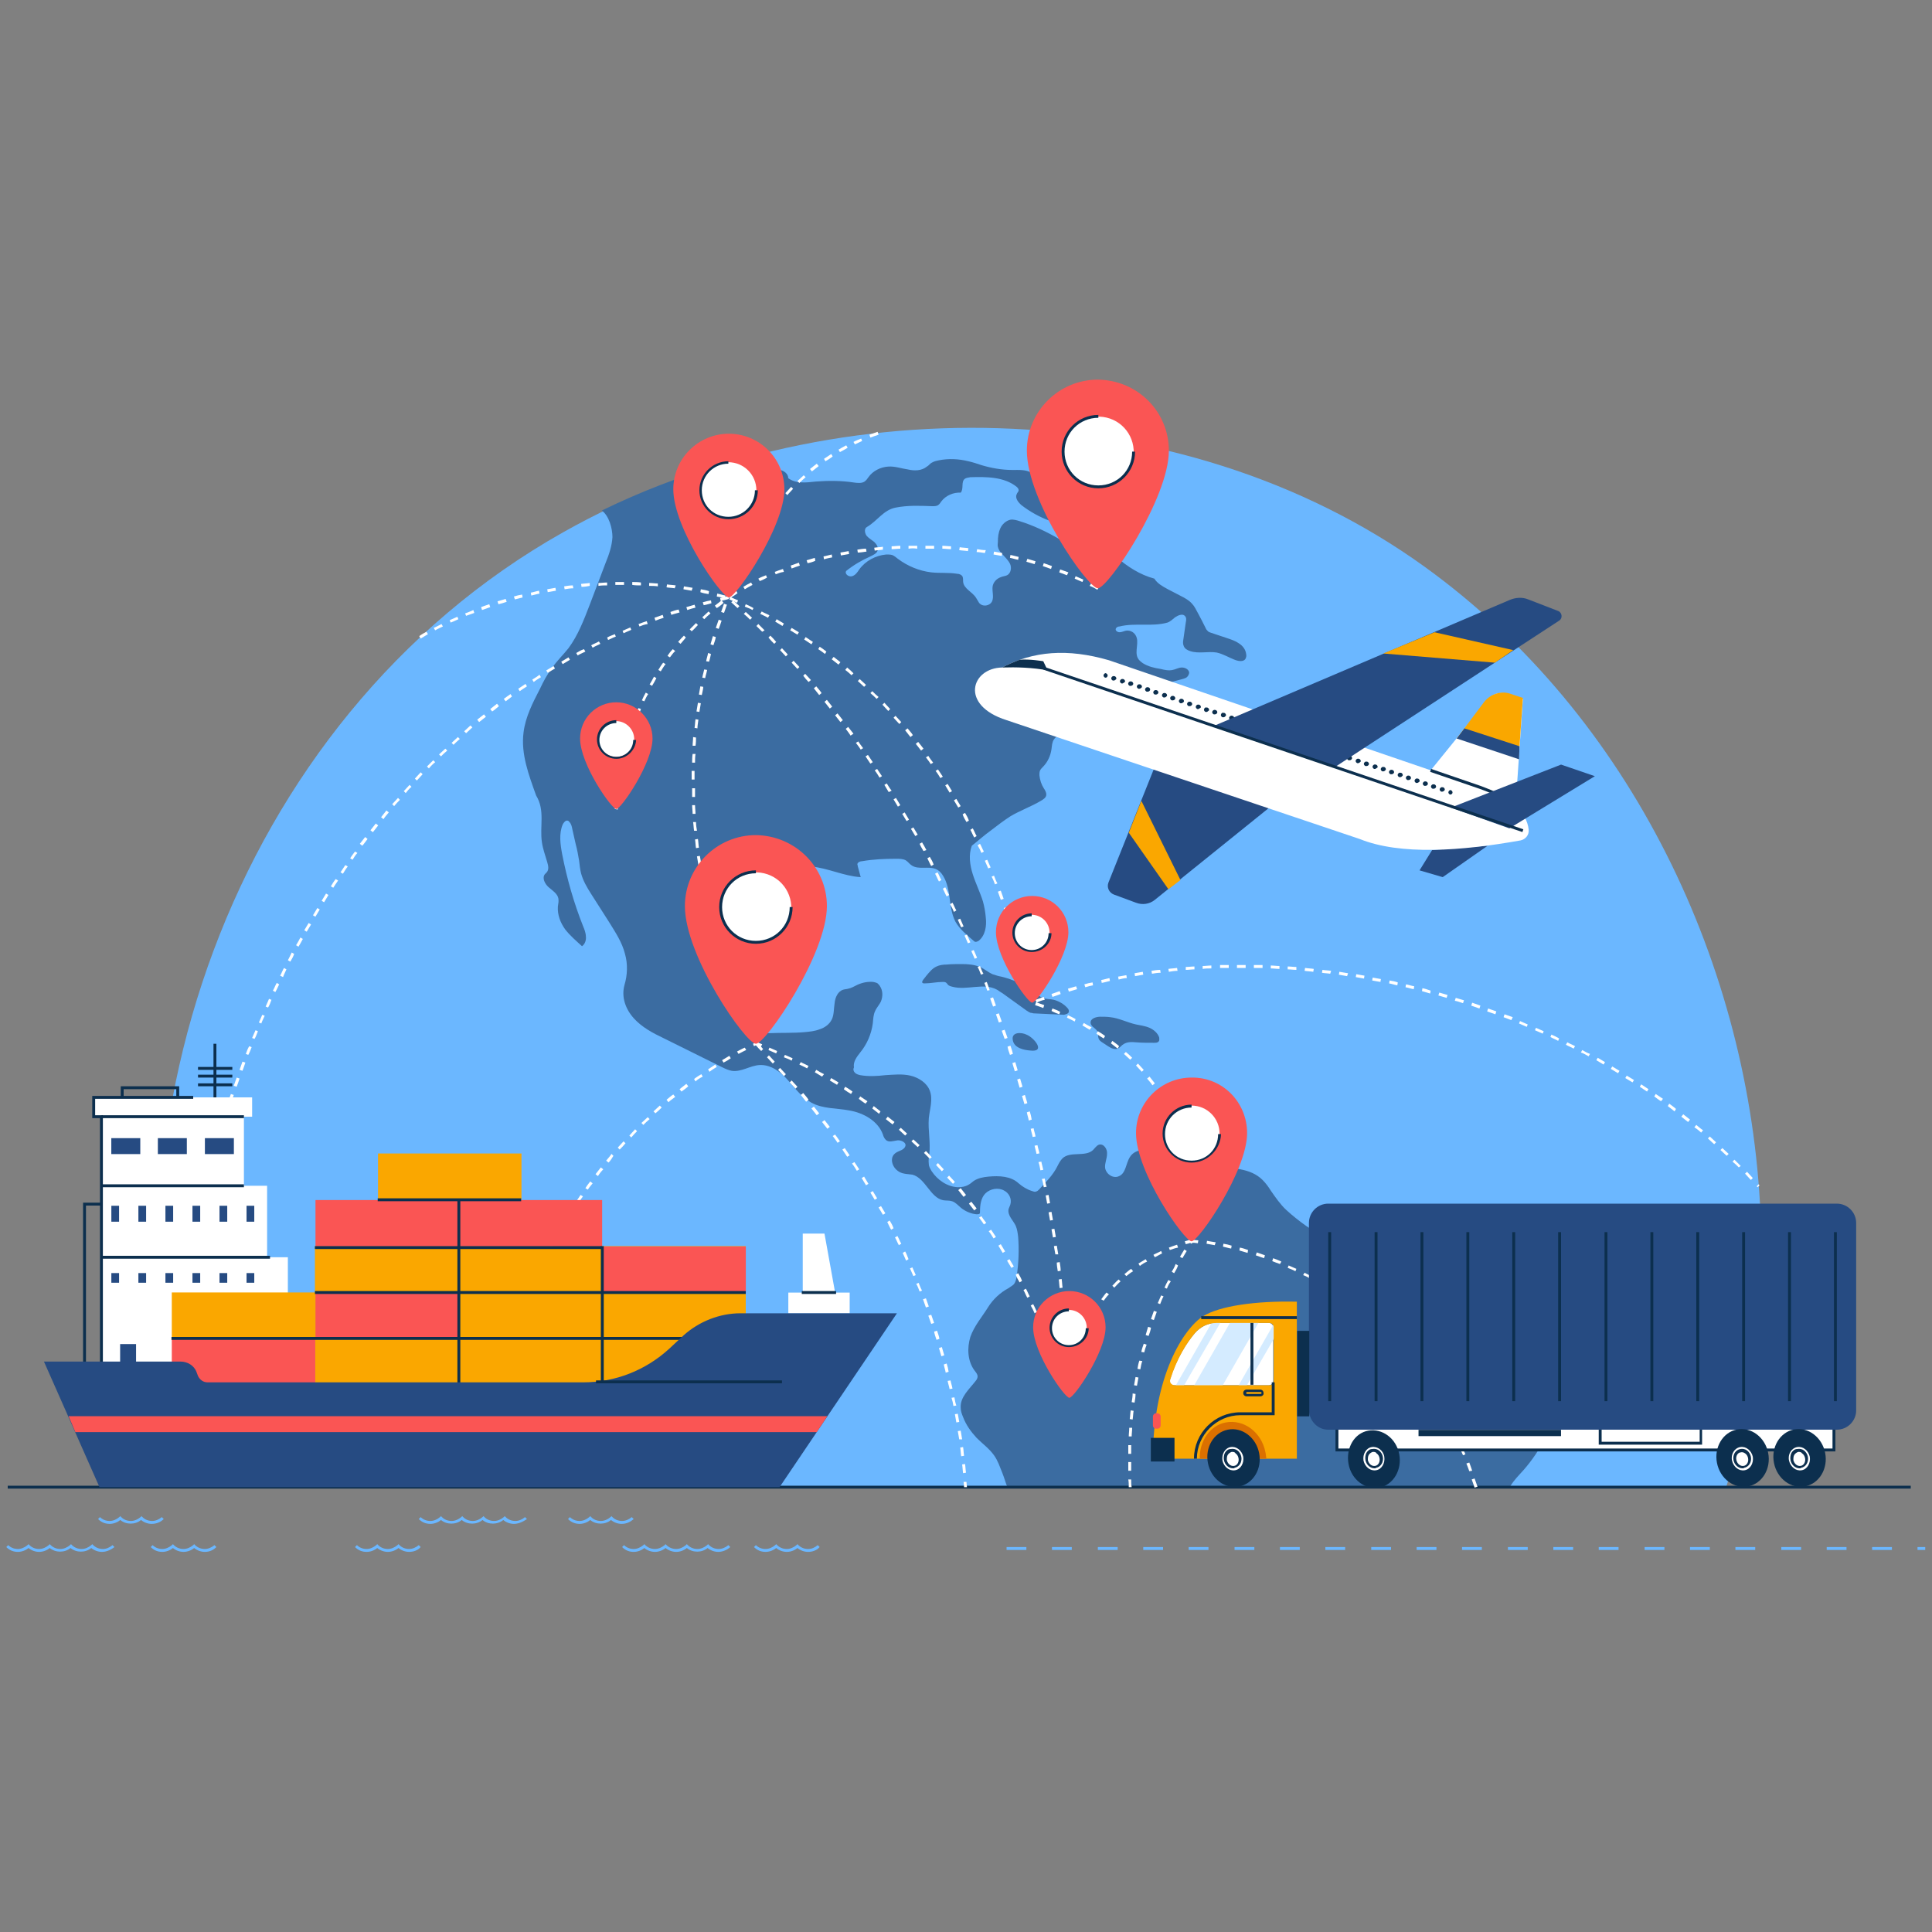 <?xml version="1.0" encoding="utf-8"?>
<!-- Generator: Adobe Illustrator 24.2.1, SVG Export Plug-In . SVG Version: 6.00 Build 0)  -->
<svg version="1.1" id="Layer_1" xmlns="http://www.w3.org/2000/svg" xmlns:xlink="http://www.w3.org/1999/xlink" x="0px" y="0px"
	 viewBox="0 0 400 400" style="enable-background:new 0 0 400 400;" xml:space="preserve">
<rect x="0" y="0" width="400" height="400" fill="#808080" stroke="none"/>
<style type="text/css">
	.st0{fill:#6BB7FF;}
	.st1{fill:#3B6CA1;}
	.st2{fill:#0C2F4E;}
	.st3{fill:#FFFFFF;}
	.st4{fill:#FA5554;}
	.st5{fill:#264B82;}
	.st6{fill:#D4EBFF;}
	.st7{fill:#FAA700;}
	.st8{fill:#DB7000;}
</style>
<g>
	<g>
		<path class="st0" d="M357.4,307.9c0.2-0.8,0.5-1.6,0.8-2.5c5-17.5,7.1-35.8,6.3-53.9c-2.2-51.2-26.6-103.2-69.6-134.2
			c-50.8-36.6-124.6-37.4-178.3-7.1C47.7,149,18.3,236.3,39.3,307.9H357.4z"/>
		<g>
			<g>
				<path class="st1" d="M112.2,174.4c0.2,1.4,0.7,2.7,1.1,4.1c0.2,0.7,0.4,1.5-0.1,2.1c-0.1,0.1-0.3,0.3-0.4,0.4
					c-0.6,0.8,0,2,0.8,2.7c0.8,0.7,1.8,1.3,2,2.3c0.1,0.5,0,1.1-0.1,1.7c-0.1,1.7,0.5,3.3,1.5,4.7c1,1.3,2.3,2.4,3.5,3.5
					c0.6-0.4,0.9-1.3,0.8-2c0-0.7-0.3-1.5-0.6-2.2c-1.9-4.8-3.3-9.7-4.3-14.8c-0.4-2.1-0.7-4.3,0.1-6.2c0.2-0.4,0.6-0.9,1-0.8
					c0.2,0,0.3,0.2,0.4,0.3c0.4,0.4,0.5,1,0.6,1.5c0.2,1,0.5,2.1,0.7,3.1c0.3,1.1,0.5,2.2,0.7,3.4c0.1,0.9,0.2,1.8,0.4,2.6
					c0.4,1.5,1.2,2.9,2.1,4.3c1.2,1.9,2.5,3.9,3.7,5.8c1.3,2.1,2.7,4.2,3.3,6.6c0.6,2.1,0.5,4.4-0.1,6.4c-0.7,2.5,0.2,5,1.9,6.9
					c1.7,1.9,4,3.1,6.3,4.2c4,2,8.1,4,12.1,6c0.6,0.3,1.3,0.6,1.9,0.7c2,0.3,3.8-1.1,5.8-1.2c2.3-0.1,4.3,1.4,5.8,3.1
					c1.5,1.7,2.9,3.6,4.9,4.7c2.4,1.3,5.2,1.1,7.8,1.6c3,0.5,6,2.2,7,5c0.1,0.4,0.3,0.8,0.6,1.1c0.6,0.6,1.6,0.2,2.4,0.1
					c0.8-0.1,2,0.5,1.6,1.3c-0.4,0.9-1.6,0.8-2.3,1.6c-0.8,0.9-0.4,2.3,0.4,3.1c0.5,0.5,1.1,0.8,1.8,0.9c0.5,0.1,1,0.1,1.6,0.2
					c2.7,0.7,3.7,4.8,6.4,5.3c0.6,0.1,1.2,0,1.8,0.2c0.7,0.2,1.3,0.9,1.9,1.4c0.9,0.7,2,1.2,3.2,1.3c0.2,0,0.4,0,0.6-0.1
					c0.1-0.1,0.1-0.3,0.1-0.5c0-1.3,0.2-2.8,1.1-3.7c1-1,2.7-1.3,3.9-0.6c1,0.5,1.6,1.7,1.3,2.8c-0.1,0.4-0.3,0.7-0.4,1.1
					c-0.2,1.3,1,2.3,1.5,3.4c0.3,0.7,0.4,1.5,0.5,2.3c0.2,2.7,0.1,5.4-0.3,8.1c-0.1,0.6-0.2,1.2-0.6,1.7c-0.3,0.3-0.7,0.5-1.1,0.8
					c-1.7,0.9-3.2,2.3-4.2,3.9c-1.3,2.1-2.9,3.9-3.7,6.2c-0.7,2.3-0.6,5,0.9,7c0.3,0.4,0.6,0.7,0.6,1.2c0,0.3-0.2,0.7-0.4,0.9
					c-1.3,1.7-3.2,3.3-3.1,5.5c0,0.7,0.2,1.3,0.5,2c0.6,1.6,1.6,3,2.8,4.3c1.2,1.2,2.6,2.2,3.6,3.6c0.8,1.1,1.2,2.4,1.7,3.6
					c0.4,1,0.7,2.1,1.1,3.1h103.9c0.1-0.1,0.1-0.2,0.2-0.3c0.7-1.2,1.8-2.3,2.7-3.3c3.6-4.1,6.2-9.2,7.4-14.6c0.3-1.5,0.6-3,0.4-4.5
					c0-0.4-0.1-0.8-0.4-1c-0.3-0.2-0.8-0.1-1.2-0.1c-1,0.1-1.8-0.6-2.4-1.4c-0.6-0.8-1.1-1.6-1.8-2.3c-2.6-2.5-7.3-0.9-10.2-2.9
					c-1.9-1.3-4.5-1.9-6.4-3.2c-0.6-0.4-1.3-0.9-2-1.2c-1-0.3-2.1-0.2-3.1-0.3c-1-0.1-2.2-0.4-2.8-1.3c-0.5-0.7-0.4-1.6-0.5-2.5
					c-0.2-3.1-1.4-6.1-2.6-8.9c-0.7-1.6-1.4-3.3-3-4.2c-0.8-0.5-1.7-0.7-2.6-0.8c-3.1-0.5-6.4-0.7-9.5-0.4c-0.8,0.1-1.6,0.2-2.4,0
					c-0.7-0.2-1.3-0.6-1.9-1c-1.4-1-2.8-2.1-4.1-3.3c-1.2-1.1-2.3-2.7-3.2-4c-0.5-0.8-1-1.5-1.7-2.2c-2.5-2.5-6.4-2.5-9.9-2.6
					c-2.8-0.1-5.7-0.4-8.5-0.8c-0.6-0.1-1.1-0.2-1.7-0.4c-1.4-0.6-2.4-1.9-3.9-2.3c-1.3-0.3-2.8,0.2-3.5,1.4
					c-0.8,1.3-0.8,3.3-2.2,3.9c-1.2,0.6-2.7-0.4-2.9-1.7c-0.1-1,0.4-1.9,0.4-2.9c0.1-1-0.7-2.2-1.7-1.9c-0.5,0.2-0.8,0.7-1.2,1.1
					c-1.6,1.5-4.7,0.2-6.3,1.7c-0.5,0.5-0.8,1.1-1.1,1.7c-0.9,1.8-2.4,3.3-3.8,4.8c-0.2,0.2-0.3,0.3-0.6,0.4c-0.3,0.1-0.5,0-0.8-0.1
					c-1-0.3-2-0.9-2.8-1.6c-1.6-1.5-4-1.6-6.2-1.4c-1.1,0.1-2.2,0.3-3.1,0.9c-0.4,0.3-0.7,0.6-1.1,0.8c-0.7,0.4-1.4,0.5-2.2,0.5
					c-2.2-0.1-4.2-1.5-5.4-3.3c-0.3-0.5-0.6-1-0.6-1.5c-0.1-0.7,0-1.4,0.1-2.1c0.3-2.4-0.3-4.9-0.1-7.4c0.2-1.9,0.9-3.9,0.2-5.7
					c-0.6-1.6-2.3-2.7-4-3.1c-1.7-0.4-3.5-0.2-5.2-0.1c-1.7,0.2-3.5,0.3-5.2,0c-0.4-0.1-0.8-0.2-1.1-0.5c-0.3-0.3-0.4-0.7-0.2-1.1
					c-0.2-1.2,0.6-2.2,1.3-3.1c1.4-1.7,2.3-3.8,2.6-6c0.1-0.9,0.1-1.8,0.5-2.6c0.3-0.7,0.9-1.3,1.2-2c0.4-1,0.4-2.2-0.2-3.1
					c-0.1-0.2-0.3-0.4-0.5-0.6c-0.3-0.2-0.6-0.2-0.9-0.3c-1.1-0.1-2.2,0.1-3.3,0.6c-0.6,0.3-1.3,0.7-1.9,0.8c-0.3,0.1-0.7,0.1-1,0.2
					c-1.1,0.3-1.7,1.6-1.8,2.8c-0.2,1.2-0.1,2.4-0.6,3.4c-0.5,1-1.5,1.7-2.5,2c-1,0.4-2.1,0.5-3.2,0.6c-2.3,0.2-4.6,0.1-7,0.2
					c-0.5,0-1,0-1.4-0.1c-0.5-0.2-1-0.6-1.4-1c-1.3-1.2-2.7-2.5-3.2-4.2c-0.2-0.7-0.3-1.5-0.4-2.2c-0.3-3.6-0.6-7.2-0.4-10.8
					c1.8-2.1,1.3-5.6,2.2-8.3c1.2-3.6,4.3-6.3,7.9-7.4c1.6-0.5,3.4-0.7,5.1-0.5c3.5,0.3,6.8,2,10.3,2.2c-0.2-0.7-0.4-1.5-0.6-2.2
					c0-0.2-0.1-0.4-0.1-0.5c0.1-0.4,0.6-0.6,1-0.6c2.3-0.4,4.6-0.5,7-0.5c0.7,0,1.4,0,2,0.3c0.5,0.3,0.8,0.8,1.3,1.1
					c1.4,0.9,3.4,0.1,4.9,0.7c0.7,0.3,1.2,0.8,1.6,1.5c1.7,2.8,1,6.5,2.5,9.4c0.9,1.6,2.4,2.8,3.8,4c0.1,0.1,0.2,0.2,0.4,0.2
					c0.2,0,0.4-0.1,0.6-0.2c1.4-1.1,1.7-3.1,1.5-4.8c-0.1-1.2-0.3-2.3-0.6-3.4c-0.6-1.9-1.5-3.7-2.1-5.6c-0.6-1.9-0.9-4-0.2-5.9
					c1.4-1.1,2.6-2.2,4-3.2c1.3-1,2.6-2,4-2.9c2-1.2,4.3-2,6.3-3.2c0.5-0.3,1-0.6,1.1-1.1c0.1-0.5-0.2-1.1-0.5-1.5
					c-0.5-0.8-0.8-1.7-0.9-2.7c0-0.3,0-0.6,0.1-0.9c0.1-0.3,0.4-0.6,0.6-0.8c1-1,1.6-2.3,1.8-3.7c0.1-0.7,0.1-1.4,0.5-2
					c0.4-0.6,1-0.9,1.6-1.2c1.7-0.9,3.5-1.7,5.4-1.9c0.4,0,0.8-0.4,0.7-0.9c-0.1-0.4-0.3-0.8-0.4-1.3c-0.1-0.8,0.2-1.6,0.7-2.1
					c0.5-0.6,1.2-1,1.9-1.3c1.8-1,3.7-2.1,5.5-3.1c0.8-0.4,1.6-0.9,2.5-0.8c0.1,0.6-0.3,1.2-0.7,1.7c-0.3,0.5-0.6,1.2-0.3,1.7
					c0.3,0.5,1,0.5,1.5,0.3c1.7-0.4,3.1-1.7,4.7-2.5c1-0.5,2-0.7,3.1-1c0.4-0.1,0.8-0.2,1.2-0.4c0.3-0.2,0.6-0.6,0.6-1.1
					c-0.1-0.6-0.8-1-1.5-1c-0.7,0-1.3,0.4-1.9,0.5c-0.8,0.2-1.7,0-2.5-0.2c-1.3-0.2-2.6-0.5-3.7-1.2c-0.4-0.3-0.8-0.6-1-1
					c-0.8-1.4,0.4-3.4-0.5-4.8c-0.4-0.7-1.3-1.1-2.1-0.9c-0.4,0.1-0.8,0.3-1.2,0.3c-0.4,0-0.9-0.3-0.8-0.7c0.1-0.3,0.4-0.5,0.8-0.5
					c3.2-0.8,6.7,0.1,9.9-0.8c0.6-0.2,1.1-0.7,1.6-1.1c0.6-0.4,1.5-0.8,2-0.3c0.4,0.4,0.3,0.9,0.2,1.4c-0.2,1.2-0.3,2.3-0.5,3.5
					c-0.1,0.5-0.1,1,0.1,1.4c0.2,0.5,0.7,0.8,1.3,1c1.8,0.6,3.7,0,5.5,0.3c1.4,0.3,2.6,1.1,4,1.6c0.6,0.2,1.5,0.3,1.9-0.2
					c0.2-0.3,0.3-0.7,0.2-1.1c-0.1-0.9-0.7-1.7-1.5-2.2c-0.7-0.5-1.6-0.8-2.5-1.1c-1.1-0.4-2.2-0.7-3.3-1.1
					c-0.2-0.1-0.4-0.1-0.6-0.3c-0.2-0.2-0.4-0.4-0.5-0.7c-0.5-1-1-2-1.6-3.1c-0.4-0.7-0.7-1.4-1.2-1.9c-0.6-0.7-1.5-1.2-2.3-1.6
					c-0.9-0.5-1.8-0.9-2.7-1.4c-1.1-0.6-2.2-1.2-2.8-2.2c-3-0.8-5.6-2.5-7.9-4.5c-1.1-0.9-2.1-1.9-3.2-2.9c-0.5-0.5-1.3-1-2-0.7
					c-0.3,0.1-0.5,0.4-0.7,0.7c-0.8,0.8-2,0.9-3,0.6c-1-0.3-2-0.9-2.9-1.4c-2.6-1.5-5.3-2.8-8.2-3.7c-0.6-0.2-1.3-0.4-1.9-0.3
					c-0.9,0.2-1.7,0.9-2.1,1.8c-0.4,0.9-0.5,1.8-0.5,2.8c0,0.3-0.1,0.7,0,1c0.1,0.5,0.4,1,0.8,1.4c0.6,0.7,1.3,1.3,1.7,2.1
					c0.4,0.8,0.2,2-0.6,2.4c-0.4,0.2-0.9,0.2-1.3,0.4c-0.9,0.3-1.6,1.1-1.7,2c-0.1,1,0.3,2.1-0.1,3c-0.5,1-2,1.2-2.7,0.3
					c-0.2-0.3-0.4-0.7-0.6-1c-0.8-1.3-2.6-1.9-2.7-3.4c0-0.3,0-0.7-0.1-1c-0.2-0.4-0.7-0.6-1.1-0.6c-1.8-0.3-3.6-0.1-5.4-0.3
					c-2.5-0.3-4.9-1.3-6.9-2.8c-0.4-0.3-0.7-0.6-1.2-0.8c-0.4-0.1-0.8-0.1-1.2-0.1c-2.2,0.2-4.3,1.3-5.6,3.1
					c-0.4,0.6-0.8,1.2-1.5,1.4c-0.7,0.2-1.6-0.5-1.2-1.1c1.5-1.2,3.2-2.2,5-3c0.6-0.3,1.3-0.6,1.5-1.2c0.2-0.7-0.2-1.3-0.7-1.8
					c-0.5-0.4-1.2-0.8-1.6-1.3c-0.4-0.6-0.5-1.5,0.1-1.8c2.2-1.3,3.4-3.5,5.9-4c2.5-0.5,5-0.4,7.6-0.3c0.4,0,0.9,0,1.2-0.2
					c0.3-0.2,0.5-0.5,0.7-0.8c0.9-1.2,2.5-1.9,4-1.8c0.7-0.8,0-2.3,0.9-2.9c0.3-0.2,0.7-0.2,1.1-0.3c3.3-0.1,7-0.1,9.6,2
					c0.2,0.2,0.4,0.4,0.4,0.7c0,0.3-0.3,0.5-0.4,0.8c-0.4,0.8,0.3,1.7,1,2.3c3.5,2.7,7.8,4.3,12.2,4.6c-0.1-0.9-0.8-1.5-1.6-1.8
					c-0.8-0.3-1.7-0.4-2.5-0.5c-0.3,0-0.6-0.1-0.9-0.2c-1-0.6-0.9-2-0.7-3.1c1.1-0.2,2.3-0.2,3.5,0.1c0.3-1.4-1-2.7-2.3-3.2
					c-1.4-0.5-2.9-0.6-4.1-1.4c-0.5-0.4-1-0.9-1.5-1.2c-1.2-0.7-2.6-0.6-4-0.6c-2.2,0-4.4-0.4-6.4-1c-0.9-0.3-1.8-0.6-2.7-0.8
					c-2-0.5-4.1-0.6-6.1-0.2c-0.5,0.1-1,0.2-1.5,0.5c-0.4,0.2-0.6,0.6-1,0.8c-1.1,0.9-2.6,0.9-3.9,0.6c-1.4-0.2-2.7-0.7-4.1-0.6
					c-1.6,0.1-3.2,0.9-4.1,2.2c-0.2,0.3-0.5,0.7-0.8,0.9c-0.6,0.4-1.5,0.3-2.2,0.2c-2.6-0.4-5.3-0.4-7.9-0.2
					c-1.9,0.2-4.1,0.5-5.7-0.7c0-0.9-0.9-1.6-1.8-1.7c-0.9-0.2-1.8,0-2.7,0.2c-2.4,0.5-4.8,0.6-7.3,0.5c-1.1-0.1-2.4-0.6-2.6-1.7
					c-8.1,2.4-16.2,5.5-24.2,9.4c1.5,1.1,2.2,3.7,2.2,5.5c-0.1,1.8-0.7,3.6-1.4,5.3c-1.1,2.9-2.2,5.8-3.3,8.7
					c-1.2,3.1-2.4,6.3-4.4,9c-1.1,1.4-2.4,2.6-3.4,4.1c-1,1.3-1.8,2.8-2.5,4.3c-1.5,2.9-3,5.8-3.4,9c-0.6,4.5,1.1,8.9,2.6,13.1
					C112.9,167.8,111.7,171.1,112.2,174.4z"/>
				<path class="st1" d="M221.3,209.4c0-0.3-0.1-0.5-0.3-0.7c-0.7-0.8-1.7-1.4-2.8-1.7c-0.8-0.2-1.6-0.1-2.3-0.4
					c-0.6-0.2-1.1-0.7-1.7-1.1c-2-1.6-4.4-2.7-6.9-3.3c-0.6-0.1-1.2-0.3-1.8-0.5c-0.9-0.4-1.7-1.1-2.6-1.5c-1.2-0.5-2.5-0.6-3.8-0.6
					c-1,0-2.1,0-3.1,0.1c-0.7,0-1.5,0.1-2.1,0.4c-0.9,0.4-1.5,1.2-2.1,1.9c-0.2,0.3-0.5,0.6-0.7,0.9c-0.1,0.2-0.3,0.4-0.1,0.6
					c0.1,0.1,0.3,0.1,0.4,0.1c1.3,0,2.5-0.3,3.8-0.3c0.2,0,0.4,0,0.6,0.1c0.2,0.1,0.3,0.3,0.4,0.4c0.2,0.3,0.6,0.4,1,0.5
					c3,0.8,6.5-0.9,9.2,0.6c0.4,0.2,0.7,0.5,1.1,0.7c1.7,1.2,3.3,2.4,5,3.6c0.3,0.2,0.6,0.4,0.9,0.5c0.2,0,0.3,0,0.5,0.1
					c2.1,0.1,4.3,0.2,6.4,0.3C220.6,210,221.3,209.9,221.3,209.4z"/>
				<path class="st1" d="M209.7,215.4c0.3,1.6,2.3,2,3.6,2.1c3.3,0.4,0.8-2.7-0.8-3.3C211.5,213.7,209.3,213.6,209.7,215.4z"/>
				<path class="st1" d="M238,212.8c-0.9-0.4-1.9-0.5-2.8-0.7c-1.8-0.4-3.5-1.3-5.3-1.5c-0.7-0.1-1.4-0.1-2.1-0.1
					c-0.7,0-2.1,0.3-2,1.3c0.1,0.9,1.3,1.1,1.5,2c0.1,0.3,0,0.7,0.1,1c0.1,0.7,0.8,1,1.4,1.4c0.4,0.3,0.9,0.6,1.3,0.8
					c0.5,0.2,1.1,0.3,1.5,0c0.4-0.2,0.6-0.6,1-0.8c0.7-0.5,1.7-0.5,2.6-0.4c1.2,0.1,2.5,0.1,3.7,0.1c0.4,0,0.8,0,1-0.3
					c0.2-0.2,0.1-0.6,0.1-0.8C239.7,213.9,238.9,213.2,238,212.8z"/>
			</g>
		</g>
	</g>
	<rect x="1.6" y="307.6" class="st2" width="394" height="0.6"/>
	<path class="st0" d="M21.1,321.3c-0.8,0-1.6-0.3-2.2-0.8c-1.2,1-3.1,1-4.3,0c-1.2,1-3.1,1-4.3,0c-0.6,0.5-1.4,0.8-2.2,0.8
		c-0.8,0-1.6-0.3-2.2-0.8c-0.6,0.5-1.4,0.8-2.2,0.8c-0.9,0-1.7-0.3-2.4-1l0.4-0.4c0.5,0.5,1.2,0.8,2,0.8c0.7,0,1.4-0.3,2-0.8
		l0.2-0.2l0.2,0.2c0.5,0.5,1.2,0.8,2,0.8c0.7,0,1.4-0.3,2-0.8l0.2-0.2l0.2,0.2c0.5,0.5,1.2,0.8,2,0.8c0.7,0,1.4-0.3,2-0.8l0.2-0.2
		l0.2,0.2c0.5,0.5,1.2,0.8,2,0.8c0.7,0,1.4-0.3,2-0.8l0.2-0.2l0.2,0.2c0.5,0.5,1.2,0.8,2,0.8c0.7,0,1.4-0.3,2-0.8l0.4,0.4
		C22.8,321,21.9,321.3,21.1,321.3z"/>
	<path class="st0" d="M148.7,321.3c-0.8,0-1.6-0.3-2.2-0.8c-1.2,1-3.1,1-4.3,0c-0.6,0.5-1.4,0.8-2.2,0.8c-0.8,0-1.6-0.3-2.2-0.8
		c-0.6,0.5-1.4,0.8-2.2,0.8c-0.8,0-1.6-0.3-2.2-0.8c-0.6,0.5-1.4,0.8-2.2,0.8c-0.9,0-1.7-0.3-2.4-1l0.4-0.4c0.5,0.5,1.2,0.8,2,0.8
		c0.7,0,1.4-0.3,2-0.8l0.2-0.2l0.2,0.2c0.5,0.5,1.2,0.8,2,0.8c0.7,0,1.4-0.3,2-0.8l0.2-0.2l0.2,0.2c0.5,0.5,1.2,0.8,2,0.8
		c0.7,0,1.4-0.3,2-0.8l0.2-0.2l0.2,0.2c0.5,0.5,1.2,0.8,2,0.8c0.7,0,1.4-0.3,2-0.8l0.2-0.2l0.2,0.2c0.5,0.5,1.2,0.8,2,0.8
		c0.7,0,1.4-0.3,2-0.8l0.4,0.4C150.4,321,149.5,321.3,148.7,321.3z"/>
	<path class="st0" d="M106.4,315.5c-0.8,0-1.6-0.3-2.2-0.8c-1.2,1-3.1,1-4.3,0c-1.2,1-3.1,1-4.3,0c-1.2,1-3.1,1-4.3,0
		c-0.6,0.5-1.4,0.8-2.2,0.8c-0.9,0-1.7-0.3-2.4-1l0.4-0.4c0.5,0.5,1.2,0.8,2,0.8c0.7,0,1.4-0.3,2-0.8l0.2-0.2l0.2,0.2
		c0.5,0.5,1.2,0.8,2,0.8c0.7,0,1.4-0.3,2-0.8l0.2-0.2l0.2,0.2c0.5,0.5,1.2,0.8,2,0.8c0.7,0,1.4-0.3,2-0.8l0.2-0.2l0.2,0.2
		c0.5,0.5,1.2,0.8,2,0.8c0.7,0,1.4-0.3,2-0.8l0.2-0.2l0.2,0.2c0.5,0.5,1.2,0.8,2,0.8c0.7,0,1.4-0.3,2-0.8l0.4,0.4
		C108.1,315.2,107.2,315.5,106.4,315.5z"/>
	<path class="st0" d="M42.4,321.3c-0.8,0-1.6-0.3-2.2-0.8c-0.6,0.5-1.4,0.8-2.2,0.8c-0.8,0-1.6-0.3-2.2-0.8
		c-0.6,0.5-1.4,0.8-2.2,0.8c-0.9,0-1.7-0.3-2.4-1l0.4-0.4c0.5,0.5,1.2,0.8,2,0.8c0.7,0,1.4-0.3,2-0.8l0.2-0.2l0.2,0.2
		c0.5,0.5,1.2,0.8,2,0.8c0.7,0,1.4-0.3,2-0.8l0.2-0.2l0.2,0.2c0.5,0.5,1.2,0.8,2,0.8c0.7,0,1.4-0.3,2-0.8l0.4,0.4
		C44.1,321,43.3,321.3,42.4,321.3z"/>
	<path class="st0" d="M31.4,315.5c-0.8,0-1.6-0.3-2.2-0.8c-1.2,1-3.1,1-4.3,0c-0.6,0.5-1.4,0.8-2.2,0.8c-0.9,0-1.7-0.3-2.4-1
		l0.4-0.4c0.5,0.5,1.2,0.8,2,0.8c0.7,0,1.4-0.3,2-0.8l0.2-0.2l0.2,0.2c0.5,0.5,1.2,0.8,2,0.8c0.7,0,1.4-0.3,2-0.8l0.2-0.2l0.2,0.2
		c0.5,0.5,1.2,0.8,2,0.8c0.7,0,1.4-0.3,2-0.8l0.4,0.4C33.2,315.2,32.3,315.5,31.4,315.5z"/>
	<path class="st0" d="M128.7,315.5c-0.8,0-1.6-0.3-2.2-0.8c-1.2,1-3.1,1-4.3,0c-0.6,0.5-1.4,0.8-2.2,0.8c-0.9,0-1.7-0.3-2.4-1
		l0.4-0.4c0.5,0.5,1.2,0.8,2,0.8c0.7,0,1.4-0.3,2-0.8l0.2-0.2l0.2,0.2c0.5,0.5,1.2,0.8,2,0.8c0.7,0,1.4-0.3,2-0.8l0.2-0.2l0.2,0.2
		c0.5,0.5,1.2,0.8,2,0.8c0.7,0,1.4-0.3,2-0.8l0.4,0.4C130.4,315.2,129.6,315.5,128.7,315.5z"/>
	<path class="st0" d="M84.7,321.3c-0.8,0-1.6-0.3-2.2-0.8c-0.6,0.5-1.4,0.8-2.2,0.8c-0.8,0-1.6-0.3-2.2-0.8
		c-0.6,0.5-1.4,0.8-2.2,0.8c-0.9,0-1.7-0.3-2.4-1l0.4-0.4c0.5,0.5,1.2,0.8,2,0.8c0.7,0,1.4-0.3,2-0.8l0.2-0.2l0.2,0.2
		c0.5,0.5,1.2,0.8,2,0.8c0.7,0,1.4-0.3,2-0.8l0.2-0.2l0.2,0.2c0.5,0.5,1.2,0.8,2,0.8c0.7,0,1.4-0.3,2-0.8l0.4,0.4
		C86.5,321,85.6,321.3,84.7,321.3z"/>
	<path class="st0" d="M167.3,321.3c-0.8,0-1.6-0.3-2.2-0.8c-0.6,0.5-1.4,0.8-2.2,0.8s-1.6-0.3-2.2-0.8c-0.6,0.5-1.4,0.8-2.2,0.8
		c-0.9,0-1.7-0.3-2.4-1l0.4-0.4c0.5,0.5,1.2,0.8,2,0.8c0.7,0,1.4-0.3,2-0.8l0.2-0.2l0.2,0.2c0.5,0.5,1.2,0.8,2,0.8
		c0.7,0,1.4-0.3,2-0.8l0.2-0.2l0.2,0.2c0.5,0.5,1.2,0.8,2,0.8s1.4-0.3,2-0.8l0.4,0.4C169.1,321,168.2,321.3,167.3,321.3z"/>
	<path class="st0" d="M398.6,320.9H397v-0.6h1.6V320.9z M391.7,320.9h-4.1v-0.6h4.1V320.9z M382.3,320.9h-4.1v-0.6h4.1V320.9z
		 M372.9,320.9h-4.1v-0.6h4.1V320.9z M363.4,320.9h-4.1v-0.6h4.1V320.9z M354,320.9h-4.1v-0.6h4.1V320.9z M344.6,320.9h-4.1v-0.6
		h4.1V320.9z M335.1,320.9H331v-0.6h4.1V320.9z M325.7,320.9h-4.1v-0.6h4.1V320.9z M316.3,320.9h-4.1v-0.6h4.1V320.9z M306.8,320.9
		h-4.1v-0.6h4.1V320.9z M297.4,320.9h-4.1v-0.6h4.1V320.9z M288,320.9h-4.1v-0.6h4.1V320.9z M278.5,320.9h-4.1v-0.6h4.1V320.9z
		 M269.1,320.9H265v-0.6h4.1V320.9z M259.7,320.9h-4.1v-0.6h4.1V320.9z M250.2,320.9h-4.1v-0.6h4.1V320.9z M240.8,320.9h-4.1v-0.6
		h4.1V320.9z M231.4,320.9h-4.1v-0.6h4.1V320.9z M221.9,320.9h-4.1v-0.6h4.1V320.9z M212.5,320.9h-4.1v-0.6h4.1V320.9z"/>
	<g>
		<path class="st3" d="M127.9,167.6l-0.6-0.1l0-0.3l0.6,0.1L127.9,167.6z M128.1,165.5l-0.6-0.1c0.1-0.6,0.1-1.2,0.2-1.8l0.6,0.1
			C128.2,164.3,128.1,164.9,128.1,165.5z M128.5,162l-0.6-0.1c0.1-0.6,0.2-1.2,0.3-1.8l0.6,0.1C128.7,160.8,128.6,161.4,128.5,162z
			 M129.2,158.5l-0.6-0.1c0.1-0.6,0.2-1.2,0.4-1.7l0.6,0.1C129.4,157.4,129.3,158,129.2,158.5z M130,155.1l-0.6-0.1
			c0.1-0.6,0.3-1.1,0.5-1.7l0.6,0.2C130.3,154,130.1,154.5,130,155.1z M130.9,151.7l-0.6-0.2c0.2-0.6,0.4-1.1,0.6-1.7l0.6,0.2
			C131.3,150.6,131.1,151.2,130.9,151.7z M132.1,148.4l-0.6-0.2c0.2-0.6,0.4-1.1,0.7-1.6l0.5,0.2
			C132.5,147.3,132.3,147.9,132.1,148.4z M133.4,145.2l-0.5-0.2c0.2-0.5,0.5-1.1,0.8-1.6l0.5,0.3
			C133.9,144.1,133.7,144.6,133.4,145.2z M135,142l-0.5-0.3c0.3-0.5,0.6-1,0.9-1.6l0.5,0.3C135.6,141,135.3,141.5,135,142z
			 M136.8,139l-0.5-0.3c0.3-0.5,0.6-1,1-1.5l0.5,0.3C137.4,138,137.1,138.5,136.8,139z M138.7,136.1l-0.5-0.3c0.3-0.5,0.7-1,1.1-1.4
			l0.5,0.4C139.4,135.1,139.1,135.6,138.7,136.1z M140.9,133.3l-0.5-0.4c0.4-0.5,0.8-0.9,1.2-1.3l0.4,0.4
			C141.7,132.4,141.3,132.8,140.9,133.3z M143.2,130.7l-0.4-0.4c0.4-0.4,0.8-0.8,1.3-1.3l0.4,0.4
			C144.1,129.8,143.7,130.3,143.2,130.7z M145.8,128.2l-0.4-0.4c0.4-0.4,0.9-0.8,1.3-1.2l0.4,0.4
			C146.6,127.4,146.2,127.8,145.8,128.2z M148.4,125.9l-0.4-0.5c0.5-0.4,0.9-0.7,1.4-1.1l0.4,0.5
			C149.4,125.2,148.9,125.6,148.4,125.9z M151.2,123.8l-0.3-0.5c0.5-0.3,1-0.7,1.5-1l0.3,0.5C152.2,123.2,151.7,123.5,151.2,123.8z
			 M227.2,122.1c-0.5-0.3-1-0.6-1.6-0.8l0.3-0.5c0.5,0.3,1.1,0.5,1.6,0.8L227.2,122.1z M154.2,122l-0.3-0.5c0.5-0.3,1-0.6,1.6-0.9
			l0.3,0.5C155.2,121.4,154.7,121.7,154.2,122z M224.1,120.5c-0.5-0.2-1.1-0.5-1.6-0.7l0.2-0.5c0.5,0.2,1.1,0.5,1.6,0.7L224.1,120.5
			z M157.3,120.3l-0.3-0.5c0.5-0.3,1.1-0.5,1.6-0.7l0.2,0.5C158.4,119.8,157.9,120.1,157.3,120.3z M220.9,119.1
			c-0.5-0.2-1.1-0.4-1.6-0.6l0.2-0.6c0.6,0.2,1.1,0.4,1.7,0.6L220.9,119.1z M160.6,118.9l-0.2-0.5c0.5-0.2,1.1-0.4,1.7-0.6l0.2,0.6
			C161.6,118.5,161.1,118.7,160.6,118.9z M217.6,117.8c-0.6-0.2-1.1-0.4-1.7-0.6l0.2-0.6c0.6,0.2,1.1,0.4,1.7,0.6L217.6,117.8z
			 M163.9,117.7l-0.2-0.6c0.6-0.2,1.1-0.4,1.7-0.6l0.2,0.6C165,117.3,164.4,117.5,163.9,117.7z M214.2,116.8
			c-0.6-0.2-1.1-0.3-1.7-0.5l0.2-0.6c0.6,0.2,1.1,0.3,1.7,0.5L214.2,116.8z M167.2,116.6l-0.2-0.6c0.6-0.2,1.1-0.3,1.7-0.5l0.1,0.6
			C168.4,116.3,167.8,116.5,167.2,116.6z M210.8,115.9c-0.6-0.1-1.1-0.3-1.7-0.4l0.1-0.6c0.6,0.1,1.2,0.3,1.7,0.4L210.8,115.9z
			 M170.6,115.8l-0.1-0.6c0.6-0.1,1.2-0.3,1.7-0.4l0.1,0.6C171.8,115.5,171.2,115.6,170.6,115.8z M207.4,115.1
			c-0.6-0.1-1.2-0.2-1.7-0.3l0.1-0.6c0.6,0.1,1.2,0.2,1.7,0.3L207.4,115.1z M174.1,115l-0.1-0.6c0.6-0.1,1.2-0.2,1.7-0.3l0.1,0.6
			C175.2,114.8,174.7,114.9,174.1,115z M203.9,114.5c-0.6-0.1-1.2-0.2-1.7-0.2l0.1-0.6c0.6,0.1,1.2,0.2,1.8,0.2L203.9,114.5z
			 M177.6,114.4l-0.1-0.6c0.6-0.1,1.2-0.2,1.8-0.2l0.1,0.6C178.7,114.3,178.1,114.4,177.6,114.4z M200.4,114.1
			c-0.6-0.1-1.2-0.1-1.8-0.2l0.1-0.6c0.6,0.1,1.2,0.1,1.8,0.2L200.4,114.1z M181.1,114l-0.1-0.6c0.6-0.1,1.2-0.1,1.8-0.2l0,0.6
			C182.2,113.9,181.6,113.9,181.1,114z M196.9,113.7c-0.6,0-1.2-0.1-1.8-0.1l0-0.6c0.6,0,1.2,0.1,1.8,0.1L196.9,113.7z M184.6,113.7
			l0-0.6c0.6,0,1.2-0.1,1.8-0.1l0,0.6C185.8,113.6,185.2,113.7,184.6,113.7z M193.4,113.6c-0.6,0-1.2,0-1.8,0l0-0.6
			c0.6,0,1.2,0,1.8,0L193.4,113.6z M188.1,113.6l0-0.6c0.6,0,1.2,0,1.8,0l0,0.6C189.3,113.5,188.7,113.5,188.1,113.6z"/>
		<path class="st3" d="M156.3,216.2c-0.2-0.5-0.5-1.1-0.7-1.6l0.5-0.2c0.2,0.5,0.5,1.1,0.7,1.6L156.3,216.2z M154.8,213
			c-0.2-0.5-0.5-1.1-0.7-1.6l0.5-0.2c0.2,0.5,0.5,1.1,0.7,1.6L154.8,213z M153.5,209.7c-0.2-0.5-0.4-1.1-0.7-1.6l0.5-0.2
			c0.2,0.5,0.4,1.1,0.7,1.6L153.5,209.7z M213.1,206.7c-0.1-0.6-0.3-1.1-0.4-1.7l0.6-0.1c0.1,0.6,0.3,1.1,0.4,1.7L213.1,206.7z
			 M152.2,206.4c-0.2-0.6-0.4-1.1-0.6-1.7l0.6-0.2c0.2,0.6,0.4,1.1,0.6,1.7L152.2,206.4z M212.3,203.2c-0.1-0.6-0.3-1.1-0.4-1.7
			l0.6-0.1c0.1,0.6,0.3,1.1,0.4,1.7L212.3,203.2z M150.9,203.1c-0.2-0.6-0.4-1.1-0.6-1.7l0.6-0.2c0.2,0.6,0.4,1.1,0.6,1.7
			L150.9,203.1z M211.5,199.8c-0.2-0.6-0.3-1.1-0.5-1.7l0.6-0.2c0.2,0.6,0.3,1.1,0.5,1.7L211.5,199.8z M149.8,199.7
			c-0.2-0.6-0.4-1.1-0.5-1.7l0.6-0.2c0.2,0.6,0.4,1.1,0.5,1.7L149.8,199.7z M210.5,196.4c-0.2-0.6-0.3-1.1-0.5-1.7l0.6-0.2
			c0.2,0.6,0.3,1.1,0.5,1.7L210.5,196.4z M148.7,196.4c-0.2-0.6-0.3-1.1-0.5-1.7l0.6-0.2c0.2,0.6,0.3,1.1,0.5,1.7L148.7,196.4z
			 M209.5,193c-0.2-0.6-0.4-1.1-0.5-1.7l0.6-0.2c0.2,0.6,0.4,1.1,0.5,1.7L209.5,193z M147.7,192.9c-0.2-0.6-0.3-1.1-0.5-1.7l0.6-0.2
			c0.2,0.6,0.3,1.1,0.5,1.7L147.7,192.9z M208.4,189.7c-0.2-0.6-0.4-1.1-0.6-1.7l0.6-0.2c0.2,0.6,0.4,1.1,0.6,1.7L208.4,189.7z
			 M146.8,189.5c-0.1-0.6-0.3-1.2-0.4-1.7l0.6-0.1c0.1,0.6,0.3,1.1,0.4,1.7L146.8,189.5z M207.2,186.3c-0.2-0.6-0.4-1.1-0.6-1.7
			l0.6-0.2c0.2,0.6,0.4,1.1,0.6,1.7L207.2,186.3z M146,186.1c-0.1-0.6-0.3-1.2-0.4-1.7l0.6-0.1c0.1,0.6,0.2,1.2,0.4,1.7L146,186.1z
			 M206,183.1c-0.2-0.5-0.4-1.1-0.7-1.6l0.5-0.2c0.2,0.5,0.4,1.1,0.7,1.6L206,183.1z M145.3,182.6c-0.1-0.6-0.2-1.2-0.3-1.7l0.6-0.1
			c0.1,0.6,0.2,1.2,0.3,1.7L145.3,182.6z M204.6,179.8c-0.2-0.5-0.5-1.1-0.7-1.6l0.5-0.2c0.2,0.5,0.5,1.1,0.7,1.6L204.6,179.8z
			 M144.6,179.1c-0.1-0.6-0.2-1.2-0.3-1.8l0.6-0.1c0.1,0.6,0.2,1.2,0.3,1.7L144.6,179.1z M203.2,176.6c-0.2-0.5-0.5-1.1-0.8-1.6
			l0.5-0.3c0.3,0.5,0.5,1.1,0.8,1.6L203.2,176.6z M144.1,175.6c-0.1-0.6-0.1-1.2-0.2-1.8l0.6-0.1c0.1,0.6,0.1,1.2,0.2,1.8
			L144.1,175.6z M201.7,173.4c-0.3-0.5-0.5-1.1-0.8-1.6l0.5-0.3c0.3,0.5,0.5,1.1,0.8,1.6L201.7,173.4z M143.7,172
			c-0.1-0.6-0.1-1.2-0.2-1.8l0.6,0c0,0.6,0.1,1.2,0.2,1.8L143.7,172z M200.1,170.2c-0.3-0.5-0.6-1-0.8-1.6l0.5-0.3
			c0.3,0.5,0.6,1,0.8,1.6L200.1,170.2z M143.4,168.5c0-0.6-0.1-1.2-0.1-1.8l0.6,0c0,0.6,0.1,1.2,0.1,1.8L143.4,168.5z M198.4,167.2
			c-0.3-0.5-0.6-1-0.9-1.5l0.5-0.3c0.3,0.5,0.6,1,0.9,1.5L198.4,167.2z M143.3,165c0-0.6,0-1.2,0-1.8l0.6,0c0,0.6,0,1.2,0,1.8
			L143.3,165z M196.6,164.1c-0.3-0.5-0.6-1-0.9-1.5l0.5-0.3c0.3,0.5,0.6,1,0.9,1.5L196.6,164.1z M143.8,161.4l-0.6,0
			c0-0.6,0-1.2,0-1.8l0.6,0C143.8,160.2,143.8,160.8,143.8,161.4z M194.7,161.1c-0.3-0.5-0.6-1-1-1.5l0.5-0.3c0.3,0.5,0.7,1,1,1.5
			L194.7,161.1z M192.7,158.2c-0.3-0.5-0.7-1-1-1.4l0.5-0.3c0.3,0.5,0.7,1,1,1.4L192.7,158.2z M143.9,157.9l-0.6,0
			c0-0.6,0-1.2,0.1-1.8l0.6,0C143.9,156.7,143.9,157.3,143.9,157.9z M190.7,155.4c-0.4-0.5-0.7-0.9-1.1-1.4l0.5-0.4
			c0.4,0.5,0.7,0.9,1.1,1.4L190.7,155.4z M144,154.4l-0.6,0c0-0.6,0.1-1.2,0.1-1.8l0.6,0.1C144.1,153.2,144.1,153.8,144,154.4z
			 M188.5,152.6c-0.4-0.5-0.7-0.9-1.1-1.4l0.5-0.4c0.4,0.5,0.8,0.9,1.1,1.4L188.5,152.6z M144.4,150.8l-0.6-0.1
			c0.1-0.6,0.1-1.2,0.2-1.8l0.6,0.1C144.5,149.7,144.4,150.3,144.4,150.8z M186.2,149.9c-0.4-0.4-0.8-0.9-1.2-1.3l0.4-0.4
			c0.4,0.4,0.8,0.9,1.2,1.3L186.2,149.9z M144.8,147.4l-0.6-0.1c0.1-0.6,0.2-1.2,0.3-1.8l0.6,0.1C145,146.2,144.9,146.8,144.8,147.4
			z M183.9,147.2c-0.4-0.4-0.8-0.9-1.2-1.3l0.4-0.4c0.4,0.4,0.8,0.9,1.2,1.3L183.9,147.2z M181.5,144.7c-0.4-0.4-0.8-0.8-1.3-1.2
			l0.4-0.4c0.4,0.4,0.8,0.8,1.3,1.2L181.5,144.7z M145.3,143.9l-0.6-0.1c0.1-0.6,0.2-1.2,0.3-1.7l0.6,0.1
			C145.6,142.7,145.4,143.3,145.3,143.9z M178.9,142.2c-0.4-0.4-0.9-0.8-1.3-1.2l0.4-0.4c0.4,0.4,0.9,0.8,1.3,1.2L178.9,142.2z
			 M146,140.4l-0.6-0.1c0.1-0.6,0.3-1.2,0.4-1.7l0.6,0.1C146.3,139.3,146.1,139.8,146,140.4z M176.3,139.8c-0.4-0.4-0.9-0.8-1.3-1.1
			l0.4-0.5c0.5,0.4,0.9,0.8,1.3,1.2L176.3,139.8z M173.6,137.6c-0.5-0.4-0.9-0.7-1.4-1.1l0.4-0.5c0.5,0.4,0.9,0.7,1.4,1.1
			L173.6,137.6z M146.8,137l-0.6-0.1c0.1-0.6,0.3-1.1,0.4-1.7l0.6,0.2C147.1,135.8,147,136.4,146.8,137z M170.8,135.4
			c-0.5-0.4-0.9-0.7-1.4-1l0.3-0.5c0.5,0.3,1,0.7,1.4,1L170.8,135.4z M147.7,133.6l-0.6-0.2c0.2-0.6,0.3-1.1,0.5-1.7l0.6,0.2
			C148.1,132.5,147.9,133,147.7,133.6z M168,133.4c-0.5-0.3-1-0.7-1.5-1l0.3-0.5c0.5,0.3,1,0.7,1.5,1L168,133.4z M165.1,131.4
			c-0.5-0.3-1-0.6-1.5-0.9l0.3-0.5c0.5,0.3,1,0.6,1.5,0.9L165.1,131.4z M148.8,130.2l-0.6-0.2c0.2-0.6,0.4-1.1,0.6-1.7l0.6,0.2
			C149.2,129.1,149,129.7,148.8,130.2z M162,129.6c-0.5-0.3-1-0.6-1.5-0.9l0.3-0.5c0.5,0.3,1,0.6,1.5,0.9L162,129.6z M159,127.9
			c-0.5-0.3-1-0.5-1.6-0.8l0.3-0.5c0.5,0.3,1.1,0.5,1.6,0.8L159,127.9z M149.9,126.9l-0.6-0.2c0.2-0.6,0.4-1.1,0.6-1.7l0.6,0.2
			C150.3,125.8,150.1,126.3,149.9,126.9z M155.8,126.3c-0.5-0.3-1.1-0.5-1.6-0.7l0.2-0.5c0.5,0.2,1.1,0.5,1.6,0.8L155.8,126.3z
			 M152.6,124.8c-0.5-0.2-1.1-0.5-1.6-0.7l0.2-0.5c0.5,0.2,1.1,0.5,1.6,0.7L152.6,124.8z"/>
		<path class="st3" d="M221,287.8c0-0.6,0-1.2-0.1-1.8l0.6,0c0,0.6,0,1.2,0.1,1.8L221,287.8z M220.8,284.3c0-0.6-0.1-1.2-0.1-1.8
			l0.6,0c0,0.6,0.1,1.2,0.1,1.8L220.8,284.3z M220.7,280.8c0-0.6-0.1-1.2-0.1-1.8l0.6,0c0,0.6,0.1,1.2,0.1,1.8L220.7,280.8z
			 M220.4,277.3c0-0.6-0.1-1.2-0.1-1.8l0.6,0c0,0.6,0.1,1.2,0.1,1.8L220.4,277.3z M220.1,273.7c-0.1-0.6-0.1-1.2-0.2-1.8l0.6-0.1
			c0.1,0.6,0.1,1.2,0.2,1.8L220.1,273.7z M219.8,270.2c-0.1-0.6-0.1-1.2-0.2-1.8l0.6-0.1c0.1,0.6,0.1,1.2,0.2,1.8L219.8,270.2z
			 M219.4,266.7c-0.1-0.6-0.1-1.2-0.2-1.8l0.6-0.1c0.1,0.6,0.1,1.2,0.2,1.8L219.4,266.7z M219,263.2c-0.1-0.6-0.2-1.2-0.2-1.8
			l0.6-0.1c0.1,0.6,0.2,1.2,0.2,1.8L219,263.2z M218.5,259.7c-0.1-0.6-0.2-1.2-0.3-1.7l0.6-0.1c0.1,0.6,0.2,1.2,0.3,1.8L218.5,259.7
			z M218,256.2c-0.1-0.6-0.2-1.2-0.3-1.7l0.6-0.1c0.1,0.6,0.2,1.2,0.3,1.7L218,256.2z M217.4,252.7c-0.1-0.6-0.2-1.2-0.3-1.7
			l0.6-0.1c0.1,0.6,0.2,1.2,0.3,1.7L217.4,252.7z M216.8,249.2c-0.1-0.6-0.2-1.2-0.3-1.7l0.6-0.1c0.1,0.6,0.2,1.2,0.3,1.7
			L216.8,249.2z M216.1,245.8c-0.1-0.6-0.2-1.2-0.4-1.7l0.6-0.1c0.1,0.6,0.2,1.2,0.4,1.7L216.1,245.8z M215.4,242.3
			c-0.1-0.6-0.2-1.2-0.4-1.7l0.6-0.1c0.1,0.6,0.3,1.2,0.4,1.7L215.4,242.3z M214.6,238.9c-0.1-0.6-0.3-1.1-0.4-1.7l0.6-0.1
			c0.1,0.6,0.3,1.1,0.4,1.7L214.6,238.9z M213.8,235.4c-0.1-0.6-0.3-1.1-0.4-1.7l0.6-0.1c0.1,0.6,0.3,1.1,0.4,1.7L213.8,235.4z
			 M213,232c-0.1-0.6-0.3-1.1-0.4-1.7l0.6-0.2c0.2,0.6,0.3,1.1,0.4,1.7L213,232z M212.1,228.6c-0.2-0.6-0.3-1.1-0.5-1.7l0.6-0.2
			c0.2,0.6,0.3,1.1,0.5,1.7L212.1,228.6z M211.1,225.2c-0.2-0.6-0.3-1.1-0.5-1.7l0.6-0.2c0.2,0.6,0.3,1.1,0.5,1.7L211.1,225.2z
			 M210.1,221.8c-0.2-0.6-0.3-1.1-0.5-1.7l0.6-0.2c0.2,0.6,0.3,1.1,0.5,1.7L210.1,221.8z M209.1,218.4c-0.2-0.6-0.4-1.1-0.5-1.7
			l0.6-0.2c0.2,0.6,0.4,1.1,0.5,1.7L209.1,218.4z M208,215.1c-0.2-0.6-0.4-1.1-0.6-1.7l0.6-0.2c0.2,0.6,0.4,1.1,0.6,1.7L208,215.1z
			 M206.8,211.7c-0.2-0.6-0.4-1.1-0.6-1.7l0.6-0.2c0.2,0.6,0.4,1.1,0.6,1.7L206.8,211.7z M205.6,208.4c-0.2-0.6-0.4-1.1-0.6-1.7
			l0.6-0.2c0.2,0.6,0.4,1.1,0.6,1.7L205.6,208.4z M204.4,205.1c-0.2-0.6-0.4-1.1-0.6-1.6l0.5-0.2c0.2,0.5,0.4,1.1,0.6,1.7
			L204.4,205.1z M203.1,201.8c-0.2-0.5-0.4-1.1-0.7-1.6l0.5-0.2c0.2,0.5,0.4,1.1,0.7,1.6L203.1,201.8z M201.8,198.5
			c-0.2-0.5-0.5-1.1-0.7-1.6l0.5-0.2c0.2,0.5,0.5,1.1,0.7,1.6L201.8,198.5z M200.4,195.3c-0.2-0.5-0.5-1.1-0.7-1.6l0.5-0.2
			c0.2,0.5,0.5,1.1,0.7,1.6L200.4,195.3z M199,192c-0.2-0.5-0.5-1.1-0.7-1.6l0.5-0.2c0.2,0.5,0.5,1.1,0.7,1.6L199,192z M197.5,188.8
			c-0.2-0.5-0.5-1.1-0.8-1.6l0.5-0.3c0.3,0.5,0.5,1.1,0.8,1.6L197.5,188.8z M196,185.6c-0.3-0.5-0.5-1.1-0.8-1.6l0.5-0.3
			c0.3,0.5,0.5,1.1,0.8,1.6L196,185.6z M194.4,182.5c-0.3-0.5-0.5-1.1-0.8-1.6l0.5-0.3c0.3,0.5,0.5,1.1,0.8,1.6L194.4,182.5z
			 M192.8,179.3c-0.3-0.5-0.5-1-0.8-1.6l0.5-0.3c0.3,0.5,0.6,1,0.8,1.6L192.8,179.3z M191.2,176.2c-0.3-0.5-0.6-1-0.8-1.5l0.5-0.3
			c0.3,0.5,0.6,1,0.9,1.6L191.2,176.2z M189.5,173.1c-0.3-0.5-0.6-1-0.9-1.5l0.5-0.3c0.3,0.5,0.6,1,0.9,1.5L189.5,173.1z M187.7,170
			c-0.3-0.5-0.6-1-0.9-1.5l0.5-0.3c0.3,0.5,0.6,1,0.9,1.5L187.7,170z M185.9,167c-0.3-0.5-0.6-1-0.9-1.5l0.5-0.3
			c0.3,0.5,0.6,1,0.9,1.5L185.9,167z M184,164c-0.3-0.5-0.6-1-0.9-1.5l0.5-0.3c0.3,0.5,0.6,1,1,1.5L184,164z M182.1,161
			c-0.3-0.5-0.6-1-1-1.5l0.5-0.3c0.3,0.5,0.7,1,1,1.5L182.1,161z M180.2,158.1c-0.3-0.5-0.7-1-1-1.5l0.5-0.3c0.3,0.5,0.7,1,1,1.5
			L180.2,158.1z M178.2,155.2c-0.3-0.5-0.7-1-1-1.4l0.5-0.3c0.3,0.5,0.7,1,1,1.4L178.2,155.2z M176.1,152.3c-0.3-0.5-0.7-1-1-1.4
			l0.5-0.4c0.4,0.5,0.7,0.9,1.1,1.4L176.1,152.3z M174,149.5c-0.4-0.5-0.7-0.9-1.1-1.4l0.5-0.4c0.4,0.5,0.7,0.9,1.1,1.4L174,149.5z
			 M171.8,146.7c-0.4-0.5-0.7-0.9-1.1-1.4l0.5-0.4c0.4,0.5,0.7,0.9,1.1,1.4L171.8,146.7z M169.6,143.9c-0.4-0.5-0.7-0.9-1.1-1.4
			l0.5-0.4c0.4,0.5,0.8,0.9,1.1,1.4L169.6,143.9z M167.4,141.2c-0.4-0.4-0.8-0.9-1.1-1.3l0.4-0.4c0.4,0.4,0.8,0.9,1.2,1.3
			L167.4,141.2z M165.1,138.5c-0.4-0.4-0.8-0.9-1.2-1.3l0.4-0.4c0.4,0.4,0.8,0.9,1.2,1.3L165.1,138.5z M162.7,135.9
			c-0.4-0.4-0.8-0.9-1.2-1.3l0.4-0.4c0.4,0.4,0.8,0.9,1.2,1.3L162.7,135.9z M160.3,133.3c-0.4-0.4-0.8-0.8-1.2-1.3l0.4-0.4
			c0.4,0.4,0.8,0.8,1.2,1.3L160.3,133.3z M87.1,132.2l-0.3-0.5c0,0,0.5-0.4,1.5-0.9l0.3,0.5C87.6,131.9,87.1,132.2,87.1,132.2z
			 M157.8,130.8c-0.4-0.4-0.8-0.8-1.2-1.2l0.4-0.4c0.4,0.4,0.8,0.8,1.3,1.3L157.8,130.8z M90.1,130.5l-0.3-0.5
			c0.5-0.2,1-0.5,1.6-0.8l0.3,0.5C91.1,130,90.6,130.2,90.1,130.5z M93.3,128.9l-0.2-0.5c0.5-0.2,1.1-0.5,1.6-0.7l0.2,0.5
			C94.3,128.5,93.8,128.7,93.3,128.9z M155.3,128.3c-0.4-0.4-0.8-0.8-1.3-1.2l0.4-0.4c0.4,0.4,0.9,0.8,1.3,1.2L155.3,128.3z
			 M96.5,127.5l-0.2-0.5c0.5-0.2,1.1-0.4,1.7-0.7l0.2,0.6C97.6,127.1,97.1,127.3,96.5,127.5z M99.8,126.3l-0.2-0.6
			c0.5-0.2,1.1-0.4,1.7-0.6l0.2,0.6C100.9,125.9,100.4,126.1,99.8,126.3z M152.7,125.9c-0.4-0.4-0.9-0.8-1.3-1.2l0.4-0.4
			c0.4,0.4,0.9,0.8,1.3,1.2L152.7,125.9z M103.2,125.1l-0.2-0.6c0.6-0.2,1.1-0.3,1.7-0.5l0.2,0.6C104.3,124.8,103.7,125,103.2,125.1
			z M106.6,124.1l-0.2-0.6c0.6-0.2,1.1-0.3,1.7-0.4l0.1,0.6C107.7,123.8,107.1,124,106.6,124.1z M150.1,123.9
			c-0.6-0.2-1.1-0.3-1.7-0.4l0.1-0.6c0.6,0.1,1.1,0.3,1.7,0.4L150.1,123.9z M110,123.3l-0.1-0.6c0.6-0.1,1.1-0.3,1.7-0.4l0.1,0.6
			C111.1,123,110.5,123.2,110,123.3z M146.7,123c-0.6-0.1-1.2-0.2-1.7-0.4l0.1-0.6c0.6,0.1,1.2,0.2,1.7,0.4L146.7,123z M113.4,122.6
			l-0.1-0.6c0.6-0.1,1.2-0.2,1.7-0.3l0.1,0.6C114.6,122.4,114,122.5,113.4,122.6z M143.2,122.3c-0.6-0.1-1.2-0.2-1.7-0.3l0.1-0.6
			c0.6,0.1,1.2,0.2,1.8,0.3L143.2,122.3z M116.9,122l-0.1-0.6c0.6-0.1,1.2-0.2,1.8-0.2l0.1,0.6C118.1,121.8,117.5,121.9,116.9,122z
			 M139.7,121.8c-0.6-0.1-1.2-0.1-1.7-0.2l0.1-0.6c0.6,0.1,1.2,0.1,1.8,0.2L139.7,121.8z M120.4,121.5l-0.1-0.6
			c0.6-0.1,1.2-0.1,1.8-0.2l0,0.6C121.6,121.4,121,121.5,120.4,121.5z M136.2,121.4c-0.6-0.1-1.2-0.1-1.8-0.1l0-0.6
			c0.6,0,1.2,0.1,1.8,0.1L136.2,121.4z M123.9,121.3l0-0.6c0.6,0,1.2-0.1,1.8-0.1l0,0.6C125.1,121.2,124.5,121.2,123.9,121.3z
			 M132.7,121.2c-0.6,0-1.2,0-1.8-0.1l0-0.6c0.6,0,1.2,0,1.8,0.1L132.7,121.2z M127.4,121.1l0-0.6c0.5,0,1,0,1.6,0l0.2,0l0,0.6
			l-0.2,0C128.5,121.1,128,121.1,127.4,121.1z"/>
		<path class="st3" d="M151.1,123.8l-0.6-0.1c0,0,0.2-0.6,0.5-1.7l0.6,0.2C151.3,123.2,151.1,123.8,151.1,123.8z M152.2,120.5
			l-0.6-0.2c0.2-0.5,0.4-1.1,0.7-1.7l0.5,0.2C152.6,119.4,152.4,120,152.2,120.5z M153.5,117.2L153,117c0.2-0.5,0.5-1.1,0.7-1.6
			l0.5,0.3C154,116.2,153.8,116.7,153.5,117.2z M155.1,114.1l-0.5-0.3c0.3-0.5,0.5-1,0.8-1.6l0.5,0.3
			C155.6,113,155.3,113.6,155.1,114.1z M156.8,111l-0.5-0.3c0.3-0.5,0.6-1,0.9-1.5l0.5,0.3C157.4,110,157.1,110.5,156.8,111z
			 M158.7,108l-0.5-0.3c0.3-0.5,0.7-1,1-1.5l0.5,0.3C159.3,107.1,159,107.5,158.7,108z M160.8,105.2l-0.5-0.4
			c0.4-0.5,0.7-0.9,1.1-1.4l0.5,0.4C161.5,104.3,161.1,104.7,160.8,105.2z M163,102.5l-0.4-0.4c0.4-0.4,0.8-0.9,1.2-1.3l0.4,0.4
			C163.8,101.6,163.4,102.1,163,102.5z M165.5,100l-0.4-0.4c0.4-0.4,0.9-0.8,1.3-1.2l0.4,0.4C166.3,99.2,165.9,99.6,165.5,100z
			 M168.1,97.6l-0.4-0.5c0.5-0.4,0.9-0.7,1.4-1.1l0.4,0.5C169,96.9,168.5,97.3,168.1,97.6z M170.9,95.5l-0.3-0.5
			c0.5-0.3,1-0.7,1.5-1l0.3,0.5C171.9,94.9,171.4,95.2,170.9,95.5z M173.9,93.6l-0.3-0.5c0.5-0.3,1-0.6,1.6-0.9l0.3,0.5
			C174.9,93.1,174.4,93.3,173.9,93.6z M177,92l-0.3-0.5c0.5-0.3,1.1-0.5,1.6-0.7l0.2,0.5C178,91.5,177.5,91.8,177,92z M180.2,90.6
			l-0.2-0.6c0.6-0.2,1.1-0.4,1.7-0.6l0.2,0.6C181.3,90.2,180.7,90.4,180.2,90.6z"/>
		<path class="st3" d="M35.8,297.4l-0.6,0c0-0.5,0-1,0-1.6l0.6,0C35.8,296.4,35.8,296.9,35.8,297.4z M35.9,294.1l-0.6,0
			c0-0.6,0.1-1.2,0.1-1.8l0.6,0C36,292.9,36,293.5,35.9,294.1z M36.1,290.5l-0.6,0c0-0.6,0.1-1.2,0.1-1.8l0.6,0
			C36.2,289.4,36.1,290,36.1,290.5z M36.3,287l-0.6,0c0-0.6,0.1-1.2,0.1-1.8l0.6,0C36.4,285.8,36.4,286.4,36.3,287z M36.6,283.5
			l-0.6,0c0-0.6,0.1-1.2,0.2-1.8l0.6,0.1C36.7,282.3,36.6,282.9,36.6,283.5z M36.9,280l-0.6-0.1c0.1-0.6,0.1-1.2,0.2-1.8l0.6,0.1
			C37,278.8,37,279.4,36.9,280z M37.3,276.5l-0.6-0.1c0.1-0.6,0.1-1.2,0.2-1.8l0.6,0.1C37.4,275.3,37.4,275.9,37.3,276.5z M37.7,273
			l-0.6-0.1c0.1-0.6,0.2-1.2,0.2-1.8l0.6,0.1C37.9,271.8,37.8,272.4,37.7,273z M38.2,269.5l-0.6-0.1c0.1-0.6,0.2-1.2,0.3-1.7
			l0.6,0.1C38.4,268.3,38.3,268.9,38.2,269.5z M38.7,266l-0.6-0.1c0.1-0.6,0.2-1.2,0.3-1.7l0.6,0.1C38.9,264.8,38.8,265.4,38.7,266z
			 M39.3,262.5l-0.6-0.1c0.1-0.6,0.2-1.2,0.3-1.7l0.6,0.1C39.5,261.4,39.4,261.9,39.3,262.5z M39.9,259l-0.6-0.1
			c0.1-0.6,0.2-1.2,0.3-1.7l0.6,0.1C40.1,257.9,40,258.5,39.9,259z M40.6,255.6l-0.6-0.1c0.1-0.6,0.2-1.2,0.4-1.7l0.6,0.1
			C40.8,254.4,40.7,255,40.6,255.6z M41.3,252.1l-0.6-0.1c0.1-0.6,0.3-1.1,0.4-1.7l0.6,0.1C41.6,251,41.4,251.6,41.3,252.1z
			 M42.1,248.7l-0.6-0.1c0.1-0.6,0.3-1.1,0.4-1.7l0.6,0.1C42.4,247.6,42.2,248.1,42.1,248.7z M42.9,245.3l-0.6-0.1
			c0.1-0.6,0.3-1.1,0.4-1.7l0.6,0.1C43.2,244.1,43.1,244.7,42.9,245.3z M43.8,241.9l-0.6-0.2c0.2-0.6,0.3-1.1,0.5-1.7l0.6,0.2
			C44.1,240.7,43.9,241.3,43.8,241.9z M44.7,238.5l-0.6-0.2c0.2-0.6,0.3-1.1,0.5-1.7l0.6,0.2C45,237.4,44.9,237.9,44.7,238.5z
			 M45.7,235.1l-0.6-0.2c0.2-0.6,0.3-1.1,0.5-1.7l0.6,0.2C46,234,45.9,234.5,45.7,235.1z M46.7,231.7l-0.6-0.2
			c0.2-0.6,0.4-1.1,0.5-1.7l0.6,0.2C47.1,230.6,46.9,231.2,46.7,231.7z M47.8,228.4l-0.6-0.2c0.2-0.6,0.4-1.1,0.6-1.7l0.6,0.2
			C48.2,227.3,48,227.8,47.8,228.4z M49,225l-0.6-0.2c0.2-0.6,0.4-1.1,0.6-1.7l0.6,0.2C49.4,223.9,49.2,224.5,49,225z M50.2,221.7
			l-0.6-0.2c0.2-0.6,0.4-1.1,0.6-1.7l0.6,0.2C50.6,220.6,50.4,221.2,50.2,221.7z M51.4,218.4l-0.5-0.2c0.2-0.6,0.4-1.1,0.7-1.6
			l0.5,0.2C51.9,217.3,51.7,217.9,51.4,218.4z M52.7,215.1l-0.5-0.2c0.2-0.5,0.5-1.1,0.7-1.6l0.5,0.2C53.2,214,53,214.6,52.7,215.1z
			 M54.1,211.9l-0.5-0.2c0.2-0.5,0.5-1.1,0.7-1.6l0.5,0.2C54.6,210.8,54.3,211.3,54.1,211.9z M55.5,208.6l-0.5-0.2
			c0.2-0.5,0.5-1.1,0.7-1.6l0.5,0.2C56,207.6,55.8,208.1,55.5,208.6z M57,205.4l-0.5-0.3c0.3-0.5,0.5-1.1,0.8-1.6l0.5,0.3
			C57.5,204.4,57.3,204.9,57,205.4z M58.6,202.3L58,202c0.3-0.5,0.5-1.1,0.8-1.6l0.5,0.3C59.1,201.2,58.8,201.7,58.6,202.3z
			 M60.1,199.1l-0.5-0.3c0.3-0.5,0.5-1,0.8-1.6l0.5,0.3C60.7,198.1,60.4,198.6,60.1,199.1z M61.8,196l-0.5-0.3
			c0.3-0.5,0.6-1,0.9-1.6l0.5,0.3C62.4,195,62.1,195.5,61.8,196z M63.5,192.9l-0.5-0.3c0.3-0.5,0.6-1,0.9-1.5l0.5,0.3
			C64.1,191.9,63.8,192.4,63.5,192.9z M65.3,189.8l-0.5-0.3c0.3-0.5,0.6-1,0.9-1.5l0.5,0.3C65.9,188.8,65.6,189.3,65.3,189.8z
			 M67.1,186.8l-0.5-0.3c0.3-0.5,0.6-1,0.9-1.5l0.5,0.3C67.7,185.8,67.4,186.3,67.1,186.8z M69,183.8l-0.5-0.3c0.3-0.5,0.6-1,1-1.5
			l0.5,0.3C69.6,182.9,69.3,183.3,69,183.8z M71,180.9l-0.5-0.3c0.3-0.5,0.7-1,1-1.5l0.5,0.3C71.6,179.9,71.3,180.4,71,180.9z
			 M73,178l-0.5-0.3c0.3-0.5,0.7-1,1-1.4l0.5,0.3C73.6,177,73.3,177.5,73,178z M75,175.1l-0.5-0.4c0.4-0.5,0.7-0.9,1.1-1.4l0.5,0.4
			C75.7,174.2,75.4,174.7,75,175.1z M77.2,172.3l-0.5-0.4c0.4-0.5,0.7-0.9,1.1-1.4l0.5,0.4C77.9,171.4,77.5,171.9,77.2,172.3z
			 M79.4,169.6l-0.5-0.4c0.4-0.5,0.7-0.9,1.1-1.4l0.5,0.4C80.1,168.7,79.7,169.1,79.4,169.6z M81.6,166.9l-0.4-0.4
			c0.4-0.4,0.8-0.9,1.2-1.3l0.4,0.4C82.4,166,82,166.4,81.6,166.9z M84,164.2l-0.4-0.4c0.4-0.4,0.8-0.9,1.2-1.3l0.4,0.4
			C84.7,163.3,84.3,163.8,84,164.2z M86.3,161.6l-0.4-0.4c0.4-0.4,0.8-0.9,1.2-1.3l0.4,0.4C87.1,160.7,86.7,161.2,86.3,161.6z
			 M88.8,159.1l-0.4-0.4c0.4-0.4,0.8-0.8,1.3-1.3l0.4,0.4C89.6,158.2,89.2,158.6,88.8,159.1z M91.3,156.6l-0.4-0.4
			c0.4-0.4,0.9-0.8,1.3-1.2l0.4,0.4C92.1,155.8,91.7,156.2,91.3,156.6z M93.9,154.2l-0.4-0.4c0.4-0.4,0.9-0.8,1.3-1.2l0.4,0.4
			C94.7,153.4,94.3,153.8,93.9,154.2z M96.5,151.8l-0.4-0.4c0.4-0.4,0.9-0.8,1.3-1.2l0.4,0.4C97.4,151,96.9,151.4,96.5,151.8z
			 M99.2,149.5l-0.4-0.5c0.5-0.4,0.9-0.7,1.4-1.1l0.4,0.5C100.1,148.8,99.6,149.2,99.2,149.5z M101.9,147.3l-0.4-0.5
			c0.5-0.4,0.9-0.7,1.4-1.1l0.4,0.5C102.8,146.6,102.4,147,101.9,147.3z M104.7,145.2l-0.4-0.5c0.5-0.4,1-0.7,1.4-1l0.3,0.5
			C105.6,144.5,105.2,144.8,104.7,145.2z M107.6,143.1l-0.3-0.5c0.5-0.3,1-0.7,1.5-1l0.3,0.5C108.5,142.5,108,142.8,107.6,143.1z
			 M110.5,141.2l-0.3-0.5c0.5-0.3,1-0.6,1.5-1l0.3,0.5C111.5,140.5,111,140.8,110.5,141.2z M113.4,139.3l-0.3-0.5
			c0.5-0.3,1-0.6,1.5-0.9l0.3,0.5C114.4,138.7,113.9,139,113.4,139.3z M116.5,137.5l-0.3-0.5c0.5-0.3,1-0.6,1.5-0.9l0.3,0.5
			C117.5,136.9,117,137.2,116.5,137.5z M119.6,135.7l-0.3-0.5c0.5-0.3,1-0.6,1.6-0.8l0.3,0.5C120.6,135.2,120.1,135.4,119.6,135.7z
			 M122.7,134.1l-0.3-0.5c0.5-0.3,1.1-0.5,1.6-0.8l0.3,0.5C123.7,133.6,123.2,133.8,122.7,134.1z M125.9,132.5l-0.2-0.5
			c0.5-0.3,1.1-0.5,1.6-0.7l0.2,0.5C126.9,132,126.4,132.3,125.9,132.5z M129.1,131.1l-0.2-0.5c0.5-0.2,1.1-0.5,1.6-0.7l0.2,0.5
			C130.2,130.6,129.6,130.9,129.1,131.1z M132.4,129.7l-0.2-0.5c0.5-0.2,1.1-0.4,1.7-0.6l0.2,0.6
			C133.4,129.3,132.9,129.5,132.4,129.7z M135.7,128.5l-0.2-0.6c0.6-0.2,1.1-0.4,1.7-0.6l0.2,0.6
			C136.8,128.1,136.2,128.3,135.7,128.5z M139,127.3l-0.2-0.6c0.6-0.2,1.1-0.4,1.7-0.5l0.2,0.6C140.1,127,139.5,127.1,139,127.3z
			 M142.3,126.3l-0.2-0.6c0.6-0.2,1.1-0.3,1.7-0.5l0.2,0.6C143.5,125.9,142.9,126.1,142.3,126.3z M145.7,125.3l-0.2-0.6
			c0.6-0.2,1.1-0.3,1.7-0.4l0.1,0.6C146.9,125,146.3,125.2,145.7,125.3z M149.2,124.4l-0.1-0.6c0.6-0.1,1.1-0.3,1.7-0.4l0.1,0.6
			C150.3,124.2,149.7,124.3,149.2,124.4z"/>
		<path class="st3" d="M102.2,305.8l-0.6,0c0-0.6,0.1-1.2,0.1-1.8l0.6,0C102.3,304.6,102.2,305.2,102.2,305.8z M102.4,302.3l-0.6,0
			c0-0.6,0.1-1.2,0.1-1.8l0.6,0.1C102.5,301.1,102.4,301.7,102.4,302.3z M102.7,298.8l-0.6-0.1c0.1-0.6,0.1-1.2,0.2-1.8l0.6,0.1
			C102.8,297.6,102.8,298.2,102.7,298.8z M103.1,295.3l-0.6-0.1c0.1-0.6,0.2-1.2,0.2-1.8l0.6,0.1
			C103.3,294.1,103.2,294.7,103.1,295.3z M103.6,291.8l-0.6-0.1c0.1-0.6,0.2-1.2,0.3-1.7l0.6,0.1
			C103.8,290.6,103.7,291.2,103.6,291.8z M221.7,289l-0.6-0.1c0-0.3,0.1-0.5,0.1-0.8l-0.5,0.2c-0.2-0.6-0.4-1.1-0.6-1.7l0.6-0.2
			c0.2,0.5,0.4,1.1,0.5,1.6c0-0.3,0.1-0.6,0.1-0.9l0.6,0.1C221.8,287.8,221.7,288.4,221.7,289z M104.2,288.3l-0.6-0.1
			c0.1-0.6,0.2-1.2,0.3-1.7l0.6,0.1C104.4,287.1,104.3,287.7,104.2,288.3z M222.2,285.5l-0.6-0.1c0.1-0.6,0.2-1.2,0.3-1.7l0.6,0.1
			C222.4,284.3,222.3,284.9,222.2,285.5z M219.5,284.9c-0.2-0.6-0.4-1.1-0.6-1.7l0.6-0.2c0.2,0.6,0.4,1.1,0.6,1.7L219.5,284.9z
			 M104.9,284.8l-0.6-0.1c0.1-0.6,0.3-1.2,0.4-1.7l0.6,0.1C105.1,283.7,105,284.3,104.9,284.8z M222.9,282l-0.6-0.1
			c0.1-0.6,0.3-1.2,0.4-1.7l0.6,0.2C223.1,280.9,223,281.5,222.9,282z M218.3,281.6c-0.2-0.6-0.4-1.1-0.6-1.6l0.5-0.2
			c0.2,0.5,0.4,1.1,0.6,1.7L218.3,281.6z M105.7,281.4l-0.6-0.1c0.1-0.6,0.3-1.1,0.4-1.7l0.6,0.2C106,280.3,105.8,280.8,105.7,281.4
			z M223.8,278.7l-0.6-0.2c0.2-0.6,0.4-1.1,0.6-1.7l0.6,0.2C224.2,277.5,224,278.1,223.8,278.7z M217,278.3
			c-0.2-0.5-0.4-1.1-0.7-1.6l0.5-0.2c0.2,0.5,0.5,1.1,0.7,1.6L217,278.3z M106.6,278l-0.6-0.2c0.2-0.6,0.3-1.1,0.5-1.7l0.6,0.2
			C106.9,276.9,106.8,277.4,106.6,278z M225.1,275.4l-0.5-0.2c0.2-0.5,0.5-1.1,0.8-1.6l0.5,0.3C225.5,274.3,225.3,274.8,225.1,275.4
			z M215.7,275.1c-0.2-0.5-0.5-1.1-0.7-1.6l0.5-0.2c0.2,0.5,0.5,1.1,0.7,1.6L215.7,275.1z M107.6,274.6l-0.6-0.2
			c0.2-0.6,0.4-1.1,0.6-1.7l0.6,0.2C108,273.5,107.8,274,107.6,274.6z M226.6,272.2l-0.5-0.3c0.3-0.5,0.6-1,0.9-1.5l0.5,0.3
			C227.2,271.2,226.9,271.7,226.6,272.2z M214.2,271.9c-0.2-0.5-0.5-1.1-0.8-1.6l0.5-0.3c0.3,0.5,0.5,1.1,0.8,1.6L214.2,271.9z
			 M108.7,271.3l-0.6-0.2c0.2-0.6,0.4-1.1,0.6-1.7l0.6,0.2C109.1,270.2,108.9,270.7,108.7,271.3z M228.5,269.3l-0.5-0.3
			c0.4-0.5,0.7-1,1.1-1.4l0.5,0.4C229.2,268.3,228.9,268.8,228.5,269.3z M212.7,268.7c-0.3-0.5-0.5-1.1-0.8-1.6l0.5-0.3
			c0.3,0.5,0.5,1.1,0.8,1.6L212.7,268.7z M110,268l-0.5-0.2c0.2-0.6,0.4-1.1,0.7-1.6l0.5,0.2C110.4,266.9,110.2,267.4,110,268z
			 M230.7,266.6l-0.4-0.4c0.4-0.4,0.8-0.9,1.3-1.3l0.4,0.4C231.5,265.7,231.1,266.2,230.7,266.6z M211.1,265.5
			c-0.3-0.5-0.6-1-0.8-1.6l0.5-0.3c0.3,0.5,0.6,1,0.8,1.6L211.1,265.5z M111.3,264.7l-0.5-0.2c0.2-0.5,0.5-1.1,0.7-1.6l0.5,0.2
			C111.8,263.6,111.6,264.2,111.3,264.7z M233.2,264.2l-0.4-0.4c0.5-0.4,0.9-0.8,1.4-1.1l0.4,0.5
			C234.2,263.4,233.7,263.8,233.2,264.2z M209.4,262.5c-0.3-0.5-0.6-1-0.9-1.5l0.5-0.3c0.3,0.5,0.6,1,0.9,1.5L209.4,262.5z
			 M236,262.1l-0.3-0.5c0.5-0.3,1-0.6,1.5-0.9l0.3,0.5C237,261.4,236.5,261.7,236,262.1z M112.8,261.5l-0.5-0.3
			c0.3-0.5,0.5-1.1,0.8-1.6l0.5,0.3C113.3,260.4,113,261,112.8,261.5z M239.1,260.3l-0.3-0.5c0.5-0.3,1.1-0.5,1.6-0.8l0.2,0.5
			C240.1,259.8,239.6,260,239.1,260.3z M207.6,259.4c-0.3-0.5-0.6-1-0.9-1.5l0.5-0.3c0.3,0.5,0.6,1,0.9,1.5L207.6,259.4z
			 M242.2,258.8l-0.2-0.5c0.5-0.2,1.1-0.4,1.7-0.6l0.2,0.6C243.3,258.4,242.8,258.6,242.2,258.8z M114.3,258.3l-0.5-0.3
			c0.3-0.5,0.5-1.1,0.8-1.6l0.5,0.3C114.9,257.3,114.6,257.8,114.3,258.3z M245.5,257.6l-0.2-0.6c0.3-0.1,0.7-0.2,1-0.3l0-0.3l0.6,0
			l0,0.7l-0.2,0.1C246.3,257.4,245.9,257.5,245.5,257.6z M205.7,256.4c-0.3-0.5-0.6-1-1-1.5l0.5-0.3c0.3,0.5,0.7,1,1,1.5
			L205.7,256.4z M116,255.2l-0.5-0.3c0.3-0.5,0.6-1,0.9-1.5l0.5,0.3C116.6,254.2,116.3,254.7,116,255.2z M247.1,254.7l-0.6,0
			c0-0.6,0-1.2,0-1.8l0.6,0C247.1,253.6,247.1,254.1,247.1,254.7z M203.7,253.5c-0.3-0.5-0.7-1-1-1.4l0.5-0.3c0.3,0.5,0.7,1,1,1.4
			L203.7,253.5z M117.8,252.2l-0.5-0.3c0.3-0.5,0.6-1,0.9-1.5l0.5,0.3C118.4,251.2,118.1,251.7,117.8,252.2z M246.5,251.2
			c0-0.6,0-1.2-0.1-1.8l0.6,0c0,0.6,0,1.2,0.1,1.8L246.5,251.2z M201.7,250.6c-0.4-0.5-0.7-0.9-1.1-1.4l0.5-0.4
			c0.4,0.5,0.7,0.9,1.1,1.4L201.7,250.6z M119.7,249.2l-0.5-0.3c0.3-0.5,0.7-1,1-1.5l0.5,0.3C120.3,248.2,120,248.7,119.7,249.2z
			 M199.5,247.8c-0.4-0.5-0.7-0.9-1.1-1.4l0.5-0.4c0.4,0.5,0.7,0.9,1.1,1.4L199.5,247.8z M246.3,247.7c0-0.6-0.1-1.2-0.1-1.8
			l0.6-0.1c0.1,0.6,0.1,1.2,0.2,1.8L246.3,247.7z M121.7,246.3l-0.5-0.3c0.3-0.5,0.7-1,1-1.4l0.5,0.4
			C122.4,245.4,122,245.8,121.7,246.3z M363.9,245.8l-0.2-0.2l0.4-0.4l0.2,0.2L363.9,245.8z M197.3,245.1c-0.4-0.4-0.8-0.9-1.2-1.3
			l0.4-0.4c0.4,0.4,0.8,0.9,1.2,1.3L197.3,245.1z M362.5,244.3c-0.4-0.4-0.8-0.9-1.2-1.3l0.4-0.4c0.4,0.4,0.8,0.9,1.2,1.3
			L362.5,244.3z M246,244.2c-0.1-0.6-0.2-1.2-0.3-1.7l0.6-0.1c0.1,0.6,0.2,1.2,0.3,1.8L246,244.2z M123.8,243.5l-0.5-0.4
			c0.4-0.5,0.7-0.9,1.1-1.4l0.5,0.4C124.5,242.5,124.1,243,123.8,243.5z M195,242.5c-0.4-0.4-0.8-0.9-1.2-1.3l0.4-0.4
			c0.4,0.4,0.8,0.9,1.2,1.3L195,242.5z M360,241.7c-0.4-0.4-0.8-0.8-1.3-1.2l0.4-0.4c0.4,0.4,0.8,0.8,1.3,1.3L360,241.7z M126,240.7
			l-0.5-0.4c0.4-0.5,0.8-0.9,1.1-1.4l0.4,0.4C126.7,239.8,126.4,240.3,126,240.7z M245.4,240.7c-0.1-0.6-0.2-1.1-0.4-1.7l0.6-0.1
			c0.1,0.6,0.3,1.2,0.4,1.7L245.4,240.7z M192.5,239.9c-0.4-0.4-0.8-0.8-1.2-1.2l0.4-0.4c0.4,0.4,0.8,0.8,1.2,1.3L192.5,239.9z
			 M357.5,239.3c-0.4-0.4-0.9-0.8-1.3-1.2l0.4-0.4c0.4,0.4,0.9,0.8,1.3,1.2L357.5,239.3z M128.3,238l-0.4-0.4
			c0.4-0.4,0.8-0.9,1.2-1.3l0.4,0.4C129.1,237.2,128.7,237.6,128.3,238z M190,237.5c-0.4-0.4-0.9-0.8-1.3-1.2l0.4-0.4
			c0.4,0.4,0.9,0.8,1.3,1.2L190,237.5z M244.6,237.3c-0.2-0.6-0.3-1.1-0.5-1.7l0.6-0.2c0.2,0.6,0.4,1.1,0.5,1.7L244.6,237.3z
			 M354.9,236.9c-0.4-0.4-0.9-0.8-1.3-1.2l0.4-0.4c0.4,0.4,0.9,0.8,1.3,1.2L354.9,236.9z M130.7,235.5l-0.4-0.4
			c0.4-0.4,0.8-0.9,1.2-1.3l0.4,0.4C131.5,234.6,131.1,235,130.7,235.5z M187.4,235.1c-0.4-0.4-0.9-0.8-1.3-1.2l0.4-0.4
			c0.4,0.4,0.9,0.8,1.3,1.2L187.4,235.1z M352.2,234.5c-0.4-0.4-0.9-0.8-1.4-1.1l0.4-0.5c0.5,0.4,0.9,0.8,1.4,1.1L352.2,234.5z
			 M243.5,234c-0.2-0.6-0.4-1.1-0.6-1.6l0.5-0.2c0.2,0.5,0.4,1.1,0.7,1.7L243.5,234z M133.2,232.9l-0.4-0.4c0.4-0.4,0.9-0.8,1.3-1.2
			l0.4,0.4C134,232.1,133.6,232.5,133.2,232.9z M184.8,232.8c-0.5-0.4-0.9-0.7-1.4-1.1l0.4-0.5c0.5,0.4,0.9,0.7,1.4,1.1L184.8,232.8
			z M349.5,232.3c-0.5-0.4-0.9-0.7-1.4-1.1l0.4-0.5c0.5,0.4,0.9,0.7,1.4,1.1L349.5,232.3z M242.2,230.7c-0.2-0.5-0.5-1.1-0.8-1.6
			l0.5-0.3c0.3,0.5,0.5,1.1,0.8,1.6L242.2,230.7z M182,230.6c-0.5-0.4-0.9-0.7-1.4-1.1l0.3-0.5c0.5,0.4,0.9,0.7,1.4,1.1L182,230.6z
			 M135.7,230.5l-0.4-0.4c0.4-0.4,0.9-0.8,1.3-1.2l0.4,0.4C136.6,229.7,136.2,230.1,135.7,230.5z M346.7,230.1
			c-0.5-0.4-0.9-0.7-1.4-1.1l0.3-0.5c0.5,0.4,1,0.7,1.4,1.1L346.7,230.1z M179.2,228.5c-0.5-0.3-1-0.7-1.4-1l0.3-0.5
			c0.5,0.3,1,0.7,1.5,1L179.2,228.5z M138.4,228.2l-0.4-0.5c0.5-0.4,0.9-0.8,1.4-1.1l0.4,0.5C139.3,227.5,138.8,227.8,138.4,228.2z
			 M343.9,228c-0.5-0.3-1-0.7-1.4-1l0.3-0.5c0.5,0.3,1,0.7,1.5,1L343.9,228z M240.5,227.6c-0.3-0.5-0.6-1-0.9-1.5l0.5-0.3
			c0.3,0.5,0.6,1,0.9,1.5L240.5,227.6z M176.2,226.5c-0.5-0.3-1-0.6-1.5-1l0.3-0.5c0.5,0.3,1,0.6,1.5,1L176.2,226.5z M341,226
			c-0.5-0.3-1-0.7-1.5-1l0.3-0.5c0.5,0.3,1,0.7,1.5,1L341,226z M141.1,226l-0.4-0.5c0.5-0.4,0.9-0.7,1.4-1.1l0.4,0.5
			C142.1,225.3,141.6,225.6,141.1,226z M238.6,224.7c-0.3-0.5-0.7-0.9-1.1-1.4l0.5-0.4c0.4,0.5,0.7,0.9,1.1,1.4L238.6,224.7z
			 M173.3,224.6c-0.5-0.3-1-0.6-1.5-0.9l0.3-0.5c0.5,0.3,1,0.6,1.5,0.9L173.3,224.6z M338,224.1c-0.5-0.3-1-0.6-1.5-0.9l0.3-0.5
			c0.5,0.3,1,0.6,1.5,0.9L338,224.1z M144,223.9l-0.3-0.5c0.5-0.4,1-0.7,1.5-1l0.3,0.5C144.9,223.2,144.4,223.5,144,223.9z
			 M170.2,222.9c-0.5-0.3-1-0.6-1.5-0.9l0.3-0.5c0.5,0.3,1,0.6,1.6,0.9L170.2,222.9z M335,222.2c-0.5-0.3-1-0.6-1.5-0.9l0.3-0.5
			c0.5,0.3,1,0.6,1.5,0.9L335,222.2z M236.4,221.9c-0.4-0.4-0.8-0.9-1.2-1.3l0.4-0.4c0.4,0.4,0.8,0.9,1.2,1.3L236.4,221.9z
			 M146.9,221.9l-0.3-0.5c0.5-0.3,1-0.7,1.5-1l0.3,0.5C147.9,221.2,147.4,221.5,146.9,221.9z M167.1,221.2c-0.5-0.3-1-0.5-1.6-0.8
			l0.3-0.5c0.5,0.3,1.1,0.5,1.6,0.8L167.1,221.2z M332,220.4c-0.5-0.3-1-0.6-1.5-0.9l0.3-0.5c0.5,0.3,1,0.6,1.5,0.9L332,220.4z
			 M149.8,220l-0.3-0.5c0.5-0.3,1-0.6,1.5-0.9l0.3,0.5C150.9,219.4,150.4,219.7,149.8,220z M163.9,219.6c-0.5-0.3-1.1-0.5-1.6-0.7
			l0.2-0.5c0.5,0.2,1.1,0.5,1.6,0.7L163.9,219.6z M234,219.4c-0.4-0.4-0.9-0.8-1.3-1.2l0.4-0.4c0.5,0.4,0.9,0.8,1.3,1.2L234,219.4z
			 M328.9,218.7c-0.5-0.3-1-0.6-1.6-0.8l0.3-0.5c0.5,0.3,1,0.6,1.6,0.8L328.9,218.7z M152.9,218.2l-0.3-0.5c0.6-0.3,1.1-0.6,1.6-0.8
			l0.3,0.5C154,217.6,153.5,217.9,152.9,218.2z M160.7,218.1c-0.5-0.2-1.1-0.5-1.6-0.7l0.2-0.5c0.5,0.2,1.1,0.5,1.6,0.7L160.7,218.1
			z M231.4,217.1c-0.5-0.4-0.9-0.7-1.4-1.1l0.3-0.5c0.5,0.4,1,0.7,1.4,1.1L231.4,217.1z M325.8,217.1c-0.5-0.3-1.1-0.5-1.6-0.8
			l0.3-0.5c0.5,0.3,1.1,0.5,1.6,0.8L325.8,217.1z M157.5,216.8c-0.3-0.1-0.6-0.2-0.9-0.4c-0.1,0-0.3,0.1-0.5,0.2l-0.2-0.5
			c0.7-0.3,0.7-0.3,0.9-0.3c0.3,0.1,0.7,0.3,1,0.4L157.5,216.8z M322.6,215.5c-0.5-0.3-1.1-0.5-1.6-0.8l0.2-0.5
			c0.5,0.2,1.1,0.5,1.6,0.8L322.6,215.5z M228.5,215c-0.5-0.3-1-0.6-1.5-1l0.3-0.5c0.5,0.3,1,0.6,1.5,1L228.5,215z M319.4,214
			c-0.5-0.2-1.1-0.5-1.6-0.7l0.2-0.5c0.5,0.2,1.1,0.5,1.6,0.7L319.4,214z M225.6,213.2c-0.5-0.3-1-0.6-1.5-0.9l0.3-0.5
			c0.5,0.3,1,0.6,1.6,0.9L225.6,213.2z M316.1,212.6c-0.5-0.2-1.1-0.5-1.6-0.7l0.2-0.5c0.5,0.2,1.1,0.5,1.6,0.7L316.1,212.6z
			 M222.5,211.5c-0.5-0.3-1-0.5-1.6-0.8l0.2-0.5c0.5,0.2,1.1,0.5,1.6,0.8L222.5,211.5z M312.9,211.2c-0.5-0.2-1.1-0.4-1.6-0.6
			l0.2-0.6c0.6,0.2,1.1,0.4,1.7,0.6L312.9,211.2z M219.3,210c-0.5-0.2-1.1-0.4-1.6-0.7l0.2-0.5c0.6,0.2,1.1,0.4,1.6,0.7L219.3,210z
			 M309.6,210c-0.6-0.2-1.1-0.4-1.7-0.6l0.2-0.6c0.6,0.2,1.1,0.4,1.7,0.6L309.6,210z M306.3,208.8c-0.6-0.2-1.1-0.4-1.7-0.6l0.2-0.6
			c0.6,0.2,1.1,0.4,1.7,0.6L306.3,208.8z M216,208.7c-0.5-0.2-1.1-0.4-1.7-0.6l0.2-0.6c0.6,0.2,1.1,0.4,1.7,0.6L216,208.7z
			 M302.9,207.7c-0.6-0.2-1.1-0.4-1.7-0.5l0.2-0.6c0.6,0.2,1.1,0.3,1.7,0.5L302.9,207.7z M214.6,207.6l-0.2-0.6
			c0.6-0.2,1.1-0.4,1.7-0.6l0.2,0.6C215.7,207.1,215.2,207.3,214.6,207.6z M299.5,206.6c-0.6-0.2-1.1-0.3-1.7-0.5l0.2-0.6
			c0.6,0.2,1.1,0.3,1.7,0.5L299.5,206.6z M217.9,206.4l-0.2-0.6c0.6-0.2,1.1-0.4,1.7-0.6l0.2,0.6C219.1,206,218.5,206.2,217.9,206.4
			z M296.1,205.7c-0.6-0.2-1.1-0.3-1.7-0.5l0.1-0.6c0.6,0.1,1.1,0.3,1.7,0.5L296.1,205.7z M221.3,205.3l-0.2-0.6
			c0.6-0.2,1.1-0.3,1.7-0.5l0.2,0.6C222.4,205,221.9,205.1,221.3,205.3z M292.7,204.8c-0.6-0.1-1.1-0.3-1.7-0.4l0.1-0.6
			c0.6,0.1,1.1,0.3,1.7,0.4L292.7,204.8z M224.7,204.4l-0.2-0.6c0.6-0.2,1.1-0.3,1.7-0.4l0.1,0.6
			C225.8,204.1,225.3,204.2,224.7,204.4z M289.3,204c-0.6-0.1-1.1-0.3-1.7-0.4l0.1-0.6c0.6,0.1,1.2,0.2,1.7,0.4L289.3,204z
			 M228.1,203.5l-0.1-0.6c0.6-0.1,1.2-0.3,1.7-0.4l0.1,0.6C229.3,203.2,228.7,203.4,228.1,203.5z M285.8,203.3
			c-0.6-0.1-1.2-0.2-1.7-0.3l0.1-0.6c0.6,0.1,1.2,0.2,1.7,0.3L285.8,203.3z M231.6,202.8l-0.1-0.6c0.6-0.1,1.2-0.2,1.7-0.3l0.1,0.6
			C232.7,202.5,232.1,202.7,231.6,202.8z M282.4,202.6c-0.6-0.1-1.2-0.2-1.7-0.3l0.1-0.6c0.6,0.1,1.2,0.2,1.7,0.3L282.4,202.6z
			 M235,202.1l-0.1-0.6c0.6-0.1,1.2-0.2,1.7-0.3l0.1,0.6C236.2,201.9,235.6,202,235,202.1z M278.9,202.1c-0.6-0.1-1.2-0.2-1.7-0.3
			l0.1-0.6c0.6,0.1,1.2,0.2,1.8,0.3L278.9,202.1z M238.5,201.6l-0.1-0.6c0.6-0.1,1.2-0.2,1.8-0.2l0.1,0.6
			C239.7,201.4,239.1,201.5,238.5,201.6z M275.4,201.6c-0.6-0.1-1.2-0.1-1.7-0.2l0.1-0.6c0.6,0.1,1.2,0.1,1.8,0.2L275.4,201.6z
			 M271.9,201.2c-0.6-0.1-1.2-0.1-1.8-0.2l0.1-0.6c0.6,0.1,1.2,0.1,1.8,0.2L271.9,201.2z M242,201.2l-0.1-0.6
			c0.6-0.1,1.2-0.1,1.8-0.2l0.1,0.6C243.2,201,242.6,201.1,242,201.2z M268.4,200.8c-0.6,0-1.2-0.1-1.8-0.1l0-0.6
			c0.6,0,1.2,0.1,1.8,0.1L268.4,200.8z M245.5,200.8l0-0.6c0.6,0,1.2-0.1,1.8-0.1l0,0.6C246.7,200.7,246.1,200.8,245.5,200.8z
			 M264.9,200.6c-0.6,0-1.2-0.1-1.8-0.1l0-0.6c0.6,0,1.2,0.1,1.8,0.1L264.9,200.6z M249,200.6l0-0.6c0.6,0,1.2-0.1,1.8-0.1l0,0.6
			C250.2,200.5,249.6,200.5,249,200.6z M261.4,200.4c-0.6,0-1.2,0-1.8,0l0-0.6c0.6,0,1.2,0,1.8,0L261.4,200.4z M252.6,200.4l0-0.6
			c0.6,0,1.2,0,1.8,0l0,0.6C253.7,200.4,253.2,200.4,252.6,200.4z M257.9,200.4c-0.4,0-0.7,0-1.1,0l-0.7,0l0-0.6l0.7,0
			c0.4,0,0.7,0,1.1,0L257.9,200.4z"/>
		<path class="st3" d="M199.6,307.9c0-0.4-0.1-0.8-0.1-1.1l0.6,0c0,0.4,0.1,0.8,0.1,1.1L199.6,307.9z M199.4,305
			c-0.1-0.6-0.1-1.2-0.2-1.8l0.6-0.1c0.1,0.6,0.1,1.2,0.2,1.8L199.4,305z M199,301.5c-0.1-0.6-0.1-1.2-0.2-1.8l0.6-0.1
			c0.1,0.6,0.1,1.2,0.2,1.8L199,301.5z M198.6,298c-0.1-0.6-0.2-1.2-0.3-1.7l0.6-0.1c0.1,0.6,0.2,1.2,0.3,1.8L198.6,298z M198,294.5
			c-0.1-0.6-0.2-1.2-0.3-1.7l0.6-0.1c0.1,0.6,0.2,1.2,0.3,1.7L198,294.5z M197.4,291.1c-0.1-0.6-0.2-1.1-0.4-1.7l0.6-0.1
			c0.1,0.6,0.2,1.2,0.4,1.7L197.4,291.1z M196.6,287.6c-0.1-0.6-0.3-1.1-0.4-1.7l0.6-0.1c0.1,0.6,0.3,1.1,0.4,1.7L196.6,287.6z
			 M195.8,284.2c-0.1-0.6-0.3-1.1-0.4-1.7l0.6-0.2c0.2,0.6,0.3,1.1,0.4,1.7L195.8,284.2z M194.9,280.8c-0.2-0.6-0.3-1.1-0.5-1.7
			l0.6-0.2c0.2,0.6,0.3,1.1,0.5,1.7L194.9,280.8z M193.9,277.4c-0.2-0.6-0.4-1.1-0.5-1.7l0.6-0.2c0.2,0.6,0.4,1.1,0.5,1.7
			L193.9,277.4z M192.8,274.1c-0.2-0.6-0.4-1.1-0.6-1.7l0.6-0.2c0.2,0.6,0.4,1.1,0.6,1.7L192.8,274.1z M191.7,270.7
			c-0.2-0.6-0.4-1.1-0.6-1.7l0.6-0.2c0.2,0.6,0.4,1.1,0.6,1.7L191.7,270.7z M190.4,267.4c-0.2-0.5-0.4-1.1-0.7-1.6l0.5-0.2
			c0.2,0.5,0.4,1.1,0.7,1.6L190.4,267.4z M189.1,264.2c-0.2-0.5-0.5-1.1-0.7-1.6l0.5-0.2c0.2,0.5,0.5,1.1,0.7,1.6L189.1,264.2z
			 M187.6,261c-0.2-0.5-0.5-1.1-0.7-1.6l0.5-0.3c0.3,0.5,0.5,1.1,0.7,1.6L187.6,261z M186.1,257.8c-0.3-0.5-0.5-1.1-0.8-1.6l0.5-0.3
			c0.3,0.5,0.5,1.1,0.8,1.6L186.1,257.8z M184.5,254.6c-0.3-0.5-0.5-1-0.8-1.6l0.5-0.3c0.3,0.5,0.6,1,0.8,1.6L184.5,254.6z
			 M182.8,251.5c-0.3-0.5-0.6-1-0.9-1.5l0.5-0.3c0.3,0.5,0.6,1,0.9,1.5L182.8,251.5z M181.1,248.4c-0.3-0.5-0.6-1-0.9-1.5l0.5-0.3
			c0.3,0.5,0.6,1,0.9,1.5L181.1,248.4z M179.3,245.4c-0.3-0.5-0.6-1-0.9-1.5l0.5-0.3c0.3,0.5,0.6,1,0.9,1.5L179.3,245.4z
			 M177.4,242.4c-0.3-0.5-0.6-1-1-1.5l0.5-0.3c0.3,0.5,0.7,1,1,1.5L177.4,242.4z M175.4,239.5c-0.3-0.5-0.7-1-1-1.5l0.5-0.3
			c0.3,0.5,0.7,1,1,1.5L175.4,239.5z M173.4,236.6c-0.3-0.5-0.7-1-1-1.4l0.5-0.3c0.4,0.5,0.7,1,1,1.4L173.4,236.6z M171.3,233.7
			c-0.4-0.5-0.7-0.9-1.1-1.4l0.5-0.4c0.4,0.5,0.7,0.9,1.1,1.4L171.3,233.7z M169.1,230.9c-0.4-0.5-0.7-0.9-1.1-1.4l0.5-0.4
			c0.4,0.5,0.7,0.9,1.1,1.4L169.1,230.9z M166.9,228.1c-0.4-0.5-0.7-0.9-1.1-1.4l0.5-0.4c0.4,0.5,0.8,0.9,1.1,1.4L166.9,228.1z
			 M164.7,225.4c-0.4-0.4-0.8-0.9-1.2-1.3l0.4-0.4c0.4,0.4,0.8,0.9,1.2,1.3L164.7,225.4z M162.3,222.8c-0.4-0.4-0.8-0.9-1.2-1.3
			l0.4-0.4c0.4,0.4,0.8,0.9,1.2,1.3L162.3,222.8z M160,220.2c-0.4-0.4-0.8-0.9-1.2-1.3l0.4-0.4c0.4,0.4,0.8,0.9,1.2,1.3L160,220.2z
			 M157.6,217.6c-0.4-0.4-0.8-0.8-1.2-1.3l0.4-0.4c0.4,0.4,0.8,0.8,1.2,1.3L157.6,217.6z"/>
		<path class="st3" d="M305.3,308c-0.2-0.6-0.4-1.1-0.6-1.7l0.6-0.2c0.2,0.6,0.4,1.1,0.6,1.7L305.3,308z M233.7,307.9
			c0-0.5,0-1.1-0.1-1.6l0.6,0c0,0.5,0,1.1,0.1,1.6L233.7,307.9z M304.2,304.6c-0.2-0.6-0.4-1.1-0.6-1.6l0.6-0.2
			c0.2,0.5,0.4,1.1,0.6,1.7L304.2,304.6z M233.6,304.5c0-0.6,0-1.2,0-1.8l0.6,0c0,0.6,0,1.2,0,1.8L233.6,304.5z M302.9,301.3
			c-0.2-0.5-0.5-1.1-0.7-1.6l0.5-0.2c0.2,0.5,0.5,1.1,0.7,1.6L302.9,301.3z M234.2,301l-0.6,0c0-0.6,0-1.2,0-1.8l0.6,0
			C234.2,299.8,234.2,300.4,234.2,301z M301.5,298.1c-0.2-0.5-0.5-1.1-0.7-1.6l0.5-0.3c0.3,0.5,0.5,1.1,0.8,1.6L301.5,298.1z
			 M234.3,297.4l-0.6,0c0-0.6,0.1-1.2,0.1-1.8l0.6,0C234.4,296.3,234.3,296.8,234.3,297.4z M300,294.9c-0.3-0.5-0.5-1-0.8-1.6
			l0.5-0.3c0.3,0.5,0.5,1,0.8,1.6L300,294.9z M234.5,293.9l-0.6-0.1c0.1-0.6,0.1-1.2,0.2-1.8l0.6,0.1
			C234.6,292.7,234.6,293.3,234.5,293.9z M298.3,291.8c-0.3-0.5-0.6-1-0.9-1.5l0.5-0.3c0.3,0.5,0.6,1,0.9,1.5L298.3,291.8z
			 M234.9,290.4l-0.6-0.1c0.1-0.6,0.2-1.2,0.2-1.8l0.6,0.1C235.1,289.2,235,289.8,234.9,290.4z M296.5,288.8c-0.3-0.5-0.6-1-0.9-1.5
			l0.5-0.3c0.3,0.5,0.6,1,1,1.5L296.5,288.8z M235.4,286.9l-0.6-0.1c0.1-0.6,0.2-1.2,0.3-1.7l0.6,0.1
			C235.6,285.8,235.5,286.3,235.4,286.9z M294.6,285.8c-0.3-0.5-0.7-1-1-1.4l0.5-0.3c0.3,0.5,0.7,1,1,1.4L294.6,285.8z M236.1,283.5
			l-0.6-0.1c0.1-0.6,0.2-1.2,0.4-1.7l0.6,0.1C236.3,282.3,236.2,282.9,236.1,283.5z M292.6,283c-0.4-0.5-0.7-0.9-1.1-1.4l0.5-0.4
			c0.4,0.5,0.7,0.9,1.1,1.4L292.6,283z M290.3,280.2c-0.4-0.5-0.8-0.9-1.2-1.3l0.4-0.4c0.4,0.4,0.8,0.9,1.2,1.3L290.3,280.2z
			 M236.9,280l-0.6-0.1c0.1-0.6,0.3-1.1,0.5-1.7l0.6,0.2C237.2,278.9,237,279.5,236.9,280z M288,277.6c-0.4-0.4-0.8-0.9-1.2-1.3
			l0.4-0.4c0.4,0.4,0.8,0.8,1.2,1.3L288,277.6z M237.8,276.6l-0.6-0.2c0.2-0.6,0.3-1.1,0.5-1.7l0.6,0.2
			C238.2,275.5,238,276.1,237.8,276.6z M285.5,275.1c-0.4-0.4-0.9-0.8-1.3-1.2l0.4-0.4c0.4,0.4,0.9,0.8,1.3,1.2L285.5,275.1z
			 M238.9,273.3l-0.6-0.2c0.2-0.6,0.4-1.1,0.6-1.7l0.6,0.2C239.3,272.2,239.1,272.7,238.9,273.3z M282.9,272.7
			c-0.4-0.4-0.9-0.8-1.3-1.1l0.4-0.5c0.5,0.4,0.9,0.8,1.4,1.1L282.9,272.7z M280.2,270.5c-0.5-0.4-0.9-0.7-1.4-1.1l0.3-0.5
			c0.5,0.3,0.9,0.7,1.4,1.1L280.2,270.5z M240.2,270l-0.5-0.2c0.2-0.5,0.5-1.1,0.7-1.6l0.5,0.2C240.6,268.9,240.4,269.5,240.2,270z
			 M277.4,268.4c-0.5-0.3-1-0.7-1.5-1l0.3-0.5c0.5,0.3,1,0.6,1.5,1L277.4,268.4z M241.6,266.8l-0.5-0.2c0.2-0.5,0.5-1.1,0.8-1.6
			l0.5,0.3C242.1,265.7,241.8,266.2,241.6,266.8z M274.4,266.5c-0.5-0.3-1-0.6-1.5-0.9l0.3-0.5c0.5,0.3,1,0.6,1.5,0.9L274.4,266.5z
			 M271.4,264.8c-0.5-0.3-1-0.6-1.6-0.8l0.3-0.5c0.5,0.3,1,0.5,1.6,0.8L271.4,264.8z M243.1,263.6l-0.5-0.3c0.3-0.5,0.6-1,0.8-1.6
			l0.5,0.3C243.7,262.6,243.4,263.1,243.1,263.6z M268.2,263.2c-0.5-0.3-1.1-0.5-1.6-0.7l0.2-0.5c0.5,0.2,1.1,0.5,1.6,0.7
			L268.2,263.2z M265,261.7c-0.6-0.2-1.1-0.4-1.6-0.6l0.2-0.6c0.5,0.2,1.1,0.4,1.7,0.7L265,261.7z M244.8,260.5l-0.5-0.3
			c0.3-0.5,0.6-1,0.9-1.5l0.5,0.3C245.4,259.5,245.1,260,244.8,260.5z M261.7,260.5c-0.6-0.2-1.1-0.4-1.7-0.6l0.2-0.6
			c0.6,0.2,1.1,0.4,1.7,0.6L261.7,260.5z M258.3,259.4c-0.6-0.2-1.1-0.3-1.7-0.5l0.1-0.6c0.6,0.1,1.1,0.3,1.7,0.5L258.3,259.4z
			 M254.9,258.5c-0.6-0.1-1.2-0.3-1.7-0.4l0.1-0.6c0.6,0.1,1.1,0.2,1.7,0.4L254.9,258.5z M251.5,257.8c-0.6-0.1-1.2-0.2-1.7-0.3
			l0.1-0.6c0.5,0.1,1.1,0.2,1.8,0.3L251.5,257.8z M246.7,257.5l-0.5-0.3l0.3-0.5l0.2,0c0,0,0.5,0,1.4,0.1l-0.1,0.6
			c-0.6-0.1-0.9-0.1-1.1-0.1L246.7,257.5z"/>
	</g>
	<g>
		<g>
			<path class="st4" d="M242,93.3c0,9.9-12.6,28.5-14.7,28.5s-14.7-18.1-14.7-28.5c0-8.1,6.6-14.7,14.7-14.7
				C235.5,78.7,242,85.2,242,93.3z"/>
			
				<ellipse transform="matrix(0.23 -0.973 0.973 0.23 84.147 293.316)" class="st3" cx="227.4" cy="93.5" rx="7.3" ry="7.3"/>
			<path class="st2" d="M227.4,101.1c-4.2,0-7.6-3.4-7.6-7.6c0-4.2,3.4-7.6,7.6-7.6v0.6c-3.9,0-7,3.1-7,7c0,3.9,3.1,7,7,7
				c3.9,0,7-3.1,7-7h0.6C235,97.7,231.6,101.1,227.4,101.1z"/>
		</g>
		<g>
			<path class="st4" d="M171.2,187.6c0,9.9-12.6,28.5-14.7,28.5s-14.7-18.1-14.7-28.5c0-8.1,6.6-14.7,14.7-14.7
				C164.6,173,171.2,179.5,171.2,187.6z"/>
			
				<ellipse transform="matrix(0.23 -0.973 0.973 0.23 -62.195 296.995)" class="st3" cx="156.5" cy="187.8" rx="7.3" ry="7.3"/>
			<path class="st2" d="M156.5,195.4c-4.2,0-7.6-3.4-7.6-7.6c0-4.2,3.4-7.6,7.6-7.6v0.6c-3.9,0-7,3.1-7,7s3.1,7,7,7c3.9,0,7-3.1,7-7
				h0.6C164.1,192,160.7,195.4,156.5,195.4z"/>
		</g>
		<g>
			<path class="st4" d="M258.2,234.6c0,7.8-10,22.4-11.5,22.4s-11.5-14.3-11.5-22.4c0-6.4,5.2-11.5,11.5-11.5
				C253.1,223,258.2,228.2,258.2,234.6z"/>
			<circle class="st3" cx="246.7" cy="234.7" r="5.8"/>
			<path class="st2" d="M246.7,240.7c-3.3,0-6-2.7-6-6c0-3.3,2.7-6,6-6v0.6c-3,0-5.5,2.4-5.5,5.5s2.4,5.5,5.5,5.5s5.5-2.4,5.5-5.5
				h0.6C252.7,238,250,240.7,246.7,240.7z"/>
		</g>
		<g>
			<path class="st4" d="M162.4,101.3c0,7.8-10,22.4-11.5,22.4s-11.5-14.3-11.5-22.4c0-6.4,5.2-11.5,11.5-11.5
				C157.2,89.8,162.4,94.9,162.4,101.3z"/>
			<circle class="st3" cx="150.8" cy="101.5" r="5.8"/>
			<path class="st2" d="M150.8,107.5c-3.3,0-6-2.7-6-6c0-3.3,2.7-6,6-6V96c-3,0-5.5,2.4-5.5,5.5s2.4,5.5,5.5,5.5
				c3,0,5.5-2.4,5.5-5.5h0.6C156.9,104.8,154.2,107.5,150.8,107.5z"/>
		</g>
		<g>
			<path class="st4" d="M135.1,152.9c0,5.1-6.5,14.6-7.5,14.6c-1,0-7.5-9.3-7.5-14.6c0-4.2,3.4-7.5,7.5-7.5
				C131.7,145.4,135.1,148.8,135.1,152.9z"/>
			<path class="st3" d="M131.3,153c0,2.1-1.7,3.7-3.7,3.7c-2.1,0-3.7-1.7-3.7-3.7c0-2.1,1.7-3.7,3.7-3.7
				C129.6,149.3,131.3,151,131.3,153z"/>
			<path class="st2" d="M127.6,157.1c-2.2,0-4-1.8-4-4c0-2.2,1.8-4,4-4v0.6c-1.9,0-3.5,1.5-3.5,3.5c0,1.9,1.5,3.5,3.5,3.5
				c1.9,0,3.5-1.5,3.5-3.5h0.6C131.6,155.3,129.8,157.1,127.6,157.1z"/>
		</g>
		<g>
			<path class="st4" d="M221.2,193c0,5.1-6.5,14.6-7.5,14.6c-1,0-7.5-9.3-7.5-14.6c0-4.2,3.4-7.5,7.5-7.5
				C217.8,185.5,221.2,188.8,221.2,193z"/>
			<circle class="st3" cx="213.6" cy="193.1" r="3.7"/>
			<path class="st2" d="M213.6,197.1c-2.2,0-4-1.8-4-4c0-2.2,1.8-4,4-4v0.6c-1.9,0-3.5,1.5-3.5,3.5c0,1.9,1.5,3.5,3.5,3.5
				c1.9,0,3.5-1.5,3.5-3.5h0.6C217.7,195.3,215.9,197.1,213.6,197.1z"/>
		</g>
		<g>
			<path class="st4" d="M228.9,274.8c0,5.1-6.5,14.6-7.5,14.6c-1,0-7.5-9.3-7.5-14.6c0-4.2,3.4-7.5,7.5-7.5
				C225.5,267.3,228.9,270.6,228.9,274.8z"/>
			<circle class="st3" cx="221.3" cy="274.9" r="3.7"/>
			<path class="st2" d="M221.3,278.9c-2.2,0-4-1.8-4-4c0-2.2,1.8-4,4-4v0.6c-1.9,0-3.5,1.5-3.5,3.5c0,1.9,1.5,3.5,3.5,3.5
				c1.9,0,3.5-1.5,3.5-3.5h0.6C225.4,277.1,223.6,278.9,221.3,278.9z"/>
		</g>
	</g>
	<g>
		<g>
			
				<rect x="276.8" y="294.9" transform="matrix(-1 -1.224647e-16 1.224647e-16 -1 656.555 595.094)" class="st3" width="102.9" height="5.3"/>
			<path class="st5" d="M275,296h105.3c2.2,0,4-1.8,4-4v-38.8c0-2.2-1.8-4-4-4H275c-2.2,0-4,1.8-4,4V292
				C271.1,294.2,272.8,296,275,296z"/>
			<g>
				<path class="st3" d="M251.8,273.9h10.9c0.5,0,0.9,0.4,0.9,0.9v11.1c0,0.5-0.4,0.9-0.9,0.9h-19.7c-0.6,0-1-0.6-0.8-1.1
					c1.4-4.5,3.5-7.7,5.1-9.6C248.5,274.7,250.1,273.9,251.8,273.9z"/>
				<g>
					<polygon class="st6" points="261,273.1 252.7,287.6 246.8,287.6 255.1,273.1 					"/>
					<polygon class="st6" points="251.3,273.1 253.1,273.1 244.7,287.6 243,287.6 					"/>
					<polygon class="st6" points="264.3,273.1 266.1,273.1 257.7,287.6 256,287.6 					"/>
				</g>
				<path class="st7" d="M238.7,302h29.8v-32.5c-8.6-0.2-16,0.9-19.4,3C245,275.1,238.7,285,238.7,302z M242.3,285.6
					c1.4-4.5,3.5-7.7,5.1-9.6c1.1-1.3,2.7-2.1,4.5-2.1h10.9c0.5,0,0.9,0.4,0.9,0.9v11.1c0,0.5-0.4,0.9-0.9,0.9h-19.7
					C242.5,286.7,242.1,286.2,242.3,285.6z"/>
				<rect x="248.7" y="272.5" class="st2" width="19.8" height="0.6"/>
				<rect x="258.9" y="273.9" class="st2" width="0.6" height="12.8"/>
				
					<rect x="238.2" y="297.8" transform="matrix(-1 -1.224647e-16 1.224647e-16 -1 481.369 600.392)" class="st2" width="4.9" height="4.9"/>
				<path class="st2" d="M247.8,302h-0.6c0-5.3,4.3-9.6,9.6-9.6h6.5v-6.2h0.6v6.8h-7.1C251.9,293,247.8,297.1,247.8,302z"/>
				<path class="st2" d="M260.9,289.1h-2.8c-0.4,0-0.7-0.3-0.7-0.7c0-0.4,0.3-0.7,0.7-0.7h2.8c0.4,0,0.7,0.3,0.7,0.7
					C261.7,288.8,261.3,289.1,260.9,289.1z M258.2,288.2c-0.1,0-0.2,0.1-0.2,0.2c0,0.1,0.1,0.2,0.2,0.2h2.8c0.1,0,0.2-0.1,0.2-0.2
					c0-0.1-0.1-0.2-0.2-0.2H258.2z"/>
				<path class="st4" d="M239.4,295.8h0.2c0.4,0,0.7-0.3,0.7-0.7v-1.8c0-0.4-0.3-0.7-0.7-0.7h-0.2c-0.4,0-0.7,0.3-0.7,0.7v1.8
					C238.7,295.5,239,295.8,239.4,295.8z"/>
				<path class="st8" d="M248.4,302c-0.1-3.6,2.1-6.9,5.4-7.5c3.7-0.7,7.4,2,8.2,6.2c0.1,0.4,0.1,0.9,0.2,1.3H248.4z"/>
				<g>
					
						<ellipse transform="matrix(0.981 -0.194 0.194 0.981 -53.649 55.146)" class="st2" cx="255.3" cy="302" rx="5.4" ry="6"/>
					<path class="st3" d="M253.1,302.4c0.3,1.3,1.4,2.2,2.6,2c1.2-0.2,1.9-1.5,1.7-2.8c-0.3-1.3-1.4-2.2-2.6-2
						C253.6,299.8,252.9,301.1,253.1,302.4z"/>
					<path class="st2" d="M255.3,304c-0.9,0-1.7-0.7-1.9-1.7l0,0c-0.1-0.5,0-1.1,0.2-1.5c0.3-0.5,0.7-0.8,1.2-0.8
						c0.5-0.1,1,0,1.4,0.3c0.4,0.3,0.7,0.8,0.8,1.3c0.2,1.1-0.4,2.1-1.4,2.3C255.6,304,255.4,304,255.3,304z M255.2,300.6
						c-0.1,0-0.1,0-0.2,0c-0.3,0.1-0.6,0.3-0.8,0.6c-0.2,0.3-0.2,0.7-0.2,1.1l0,0c0.2,0.8,0.8,1.3,1.5,1.2c0.7-0.1,1.1-0.9,0.9-1.7
						c-0.1-0.4-0.3-0.7-0.6-0.9C255.7,300.7,255.5,300.6,255.2,300.6z"/>
				</g>
			</g>
			
				<rect x="268.5" y="275.5" transform="matrix(-1 -1.224647e-16 1.224647e-16 -1 539.577 568.74)" class="st2" width="2.5" height="17.7"/>
			<polygon class="st2" points="352.4,299.1 331,299.1 331,296 331.6,296 331.6,298.5 351.9,298.5 351.9,296 352.4,296 			"/>
			
				<rect x="293.7" y="296" transform="matrix(-1 -1.224647e-16 1.224647e-16 -1 616.89 593.332)" class="st2" width="29.5" height="1.3"/>
			<g>
				<rect x="379.7" y="255.1" class="st2" width="0.6" height="35"/>
				<rect x="370.2" y="255.1" class="st2" width="0.6" height="35"/>
				<rect x="360.7" y="255.1" class="st2" width="0.6" height="35"/>
				<rect x="351.2" y="255.1" class="st2" width="0.6" height="35"/>
				<rect x="341.7" y="255.1" class="st2" width="0.6" height="35"/>
				<rect x="332.2" y="255.1" class="st2" width="0.6" height="35"/>
				<rect x="322.6" y="255.1" class="st2" width="0.6" height="35"/>
				<rect x="313.1" y="255.1" class="st2" width="0.6" height="35"/>
				<rect x="303.6" y="255.1" class="st2" width="0.6" height="35"/>
				<rect x="294.1" y="255.1" class="st2" width="0.6" height="35"/>
				<rect x="284.6" y="255.1" class="st2" width="0.6" height="35"/>
				<rect x="275" y="255.1" class="st2" width="0.6" height="35"/>
			</g>
			<polygon class="st2" points="380,300.5 276.5,300.5 276.5,296 277.1,296 277.1,299.9 379.4,299.9 379.4,296 380,296 			"/>
			<g>
				<path class="st2" d="M279.2,303.1c0.6,3.3,3.5,5.4,6.4,4.9c2.9-0.6,4.7-3.7,4.1-6.9c-0.6-3.3-3.5-5.4-6.4-4.9
					C280.4,296.7,278.6,299.8,279.2,303.1z"/>
				<path class="st3" d="M282.3,302.4c0.3,1.3,1.4,2.2,2.6,2c1.2-0.2,1.9-1.5,1.7-2.8s-1.4-2.2-2.6-2
					C282.8,299.8,282.1,301.1,282.3,302.4z"/>
				<path class="st2" d="M284.6,304c-0.9,0-1.7-0.7-1.9-1.7c-0.1-0.5,0-1.1,0.2-1.5c0.3-0.5,0.7-0.8,1.2-0.8c0.5-0.1,1,0,1.4,0.3
					c0.4,0.3,0.7,0.8,0.8,1.3c0.2,1.1-0.4,2.1-1.4,2.3C284.8,304,284.7,304,284.6,304z M284.4,300.6c-0.1,0-0.1,0-0.2,0
					c-0.3,0.1-0.6,0.3-0.8,0.6c-0.2,0.3-0.2,0.7-0.2,1.1l0,0c0.2,0.8,0.8,1.3,1.5,1.2c0.7-0.1,1.1-0.9,0.9-1.7
					c-0.1-0.4-0.3-0.7-0.6-0.9C284.9,300.7,284.7,300.6,284.4,300.6z"/>
			</g>
			<g>
				<ellipse transform="matrix(0.981 -0.194 0.194 0.981 -51.653 75.564)" class="st2" cx="360.7" cy="302" rx="5.4" ry="6"/>
				<path class="st3" d="M358.6,302.4c0.3,1.3,1.4,2.2,2.6,2c1.2-0.2,1.9-1.5,1.7-2.8c-0.3-1.3-1.4-2.2-2.6-2
					C359.1,299.8,358.3,301.1,358.6,302.4z"/>
				<path class="st2" d="M360.8,304c-0.9,0-1.7-0.7-1.9-1.7l0,0c-0.2-1.1,0.4-2.1,1.4-2.3c0.5-0.1,1,0,1.4,0.3
					c0.4,0.3,0.7,0.8,0.8,1.3c0.2,1.1-0.4,2.1-1.4,2.3C361,304,360.9,304,360.8,304z M359.5,302.3c0.2,0.8,0.8,1.3,1.5,1.2
					c0.7-0.1,1.1-0.9,0.9-1.7c-0.1-0.4-0.3-0.7-0.6-0.9c-0.3-0.2-0.6-0.3-0.9-0.2C359.8,300.7,359.3,301.5,359.5,302.3L359.5,302.3z
					"/>
			</g>
			<g>
				<ellipse transform="matrix(0.981 -0.194 0.194 0.981 -51.43 77.849)" class="st2" cx="372.5" cy="302" rx="5.4" ry="6"/>
				<path class="st3" d="M370.4,302.4c0.3,1.3,1.4,2.2,2.6,2c1.2-0.2,1.9-1.5,1.7-2.8c-0.3-1.3-1.4-2.2-2.6-2
					C370.9,299.8,370.1,301.1,370.4,302.4z"/>
				<path class="st2" d="M372.6,304c-0.9,0-1.7-0.7-1.9-1.7l0,0c-0.1-0.5,0-1.1,0.2-1.5c0.3-0.5,0.7-0.8,1.2-0.8
					c0.5-0.1,1,0,1.4,0.3c0.4,0.3,0.7,0.8,0.8,1.3c0.2,1.1-0.4,2.1-1.4,2.3C372.8,304,372.7,304,372.6,304z M372.5,300.6
					c-0.1,0-0.1,0-0.2,0c-0.3,0.1-0.6,0.3-0.8,0.6c-0.2,0.3-0.2,0.7-0.2,1.1l0,0c0.2,0.8,0.8,1.3,1.5,1.2c0.7-0.1,1.1-0.9,0.9-1.7
					c-0.1-0.4-0.3-0.7-0.6-0.9C373,300.7,372.7,300.6,372.5,300.6z"/>
			</g>
		</g>
		<g>
			<g>
				<polygon class="st3" points="59.6,283 59.6,260.3 55.3,260.3 55.3,245.5 50.5,245.5 50.5,231.2 52.2,231.2 52.2,227.2 
					19.4,227.2 19.4,231.2 21,231.2 21,283 				"/>
				<rect x="21" y="230.9" class="st2" width="29.5" height="0.6"/>
				<rect x="21" y="245.2" class="st2" width="29.5" height="0.6"/>
				<rect x="21" y="260" class="st2" width="34.9" height="0.6"/>
				
					<rect x="42.5" y="235.7" transform="matrix(-1 -1.224647e-16 1.224647e-16 -1 90.922 474.641)" class="st5" width="6" height="3.3"/>
				
					<rect x="51" y="249.7" transform="matrix(-1 -1.224647e-16 1.224647e-16 -1 103.644 502.641)" class="st5" width="1.6" height="3.3"/>
				
					<rect x="23" y="249.7" transform="matrix(-1 -1.224647e-16 1.224647e-16 -1 47.654 502.641)" class="st5" width="1.6" height="3.3"/>
				
					<rect x="34.2" y="249.7" transform="matrix(-1 -1.224647e-16 1.224647e-16 -1 70.05 502.641)" class="st5" width="1.6" height="3.3"/>
				
					<rect x="28.6" y="249.7" transform="matrix(-1 -1.224647e-16 1.224647e-16 -1 58.852 502.641)" class="st5" width="1.6" height="3.3"/>
				
					<rect x="23" y="263.6" transform="matrix(-1 -1.224647e-16 1.224647e-16 -1 47.653 529.176)" class="st5" width="1.6" height="2"/>
				
					<rect x="24.9" y="278.2" transform="matrix(-1 -1.224647e-16 1.224647e-16 -1 53.071 561.175)" class="st5" width="3.3" height="4.7"/>
				
					<rect x="28.6" y="263.6" transform="matrix(-1 -1.224647e-16 1.224647e-16 -1 58.852 529.176)" class="st5" width="1.6" height="2"/>
				
					<rect x="34.2" y="263.6" transform="matrix(-1 -1.224647e-16 1.224647e-16 -1 70.05 529.176)" class="st5" width="1.6" height="2"/>
				
					<rect x="39.8" y="263.6" transform="matrix(-1 -1.224647e-16 1.224647e-16 -1 81.248 529.176)" class="st5" width="1.6" height="2"/>
				
					<rect x="45.4" y="263.6" transform="matrix(-1 -1.224647e-16 1.224647e-16 -1 92.446 529.176)" class="st5" width="1.6" height="2"/>
				
					<rect x="51" y="263.6" transform="matrix(-1 -1.224647e-16 1.224647e-16 -1 103.644 529.176)" class="st5" width="1.6" height="2"/>
				
					<rect x="45.4" y="249.7" transform="matrix(-1 -1.224647e-16 1.224647e-16 -1 92.446 502.641)" class="st5" width="1.6" height="3.3"/>
				
					<rect x="39.8" y="249.7" transform="matrix(-1 -1.224647e-16 1.224647e-16 -1 81.248 502.641)" class="st5" width="1.6" height="3.3"/>
				
					<rect x="32.8" y="235.7" transform="matrix(-1 -1.224647e-16 1.224647e-16 -1 71.483 474.641)" class="st5" width="6" height="3.3"/>
				
					<rect x="23" y="235.7" transform="matrix(-1 -1.224647e-16 1.224647e-16 -1 52.044 474.641)" class="st5" width="6" height="3.3"/>
				<polygon class="st2" points="17.8,283 17.2,283 17.2,249 21,249 21,249.6 17.8,249.6 				"/>
				<polygon class="st2" points="37.1,227.2 36.5,227.2 36.5,225.5 25.6,225.5 25.6,227.2 25,227.2 25,224.9 37.1,224.9 				"/>
				<rect x="44.2" y="216.1" class="st2" width="0.6" height="11.1"/>
				<polygon class="st2" points="21.3,283 20.7,283 20.7,231.5 19.1,231.5 19.1,226.9 40,226.9 40,227.5 19.7,227.5 19.7,230.9 
					21.3,230.9 				"/>
			</g>
			<g>
				
					<rect x="163.2" y="267.6" transform="matrix(-1 -1.224647e-16 1.224647e-16 -1 339.115 539.517)" class="st3" width="12.7" height="4.3"/>
				<polygon class="st3" points="166.2,267.6 172.9,267.6 170.7,255.4 166.2,255.4 				"/>
				<rect x="166" y="267.3" class="st2" width="7.1" height="0.6"/>
			</g>
			<g>
				<g>
					<rect x="65.2" y="258" class="st7" width="89.2" height="29.2"/>
				</g>
				
					<rect x="124.7" y="258" transform="matrix(-1 -1.224647e-16 1.224647e-16 -1 279.117 525.67)" class="st4" width="29.7" height="9.6"/>
				
					<rect x="65.2" y="248.4" transform="matrix(-1 -1.224647e-16 1.224647e-16 -1 160.218 506.457)" class="st4" width="29.7" height="9.6"/>
				
					<rect x="95" y="248.4" transform="matrix(-1 -1.224647e-16 1.224647e-16 -1 219.668 506.457)" class="st4" width="29.7" height="9.6"/>
				
					<rect x="35.5" y="277" transform="matrix(-1 -1.224647e-16 1.224647e-16 -1 100.768 563.702)" class="st4" width="29.7" height="9.6"/>
				
					<rect x="78.2" y="238.8" transform="matrix(-1 -1.224647e-16 1.224647e-16 -1 186.167 487.216)" class="st7" width="29.7" height="9.6"/>
				
					<rect x="35.5" y="267.5" transform="matrix(-1 -1.224647e-16 1.224647e-16 -1 100.768 544.687)" class="st7" width="29.7" height="9.6"/>
				
					<rect x="65.2" y="267.6" transform="matrix(-1 -1.224647e-16 1.224647e-16 -1 160.218 544.687)" class="st4" width="29.7" height="9.4"/>
				<rect x="65.2" y="267.3" class="st2" width="89.2" height="0.6"/>
				<rect x="65.2" y="258" class="st2" width="59.4" height="0.6"/>
				<rect x="35.5" y="276.8" class="st2" width="118.9" height="0.6"/>
				<rect x="124.4" y="258" class="st2" width="0.6" height="28.5"/>
				<rect x="94.7" y="248.4" class="st2" width="0.6" height="38.1"/>
				<rect x="78.2" y="248.1" class="st2" width="29.7" height="0.6"/>
			</g>
			<g>
				<path class="st5" d="M141.5,276.5l-2.9,2.7c-4.9,4.5-11.2,7-17.9,7H43c-0.9,0-1.6-0.5-2-1.3l-0.3-0.8c-0.5-1.4-1.9-2.2-3.3-2.2
					H9.1l11.5,26h140.8l24.3-36h-32.4C149,271.9,144.7,273.6,141.5,276.5z"/>
				<polygon class="st4" points="14.2,293.2 15.6,296.5 169.1,296.5 171.3,293.2 				"/>
				<rect x="123.4" y="285.8" class="st2" width="38.5" height="0.6"/>
			</g>
			<rect x="41" y="220.9" class="st2" width="7.1" height="0.6"/>
			<rect x="41" y="222.5" class="st2" width="7.1" height="0.6"/>
			<rect x="41" y="224.3" class="st2" width="7.1" height="0.6"/>
		</g>
		<g>
			<path class="st5" d="M239.1,158.7l-9.6,24c-0.4,1,0.1,2.1,1.1,2.5l4.6,1.7c1.3,0.5,2.8,0.3,3.9-0.6l24.2-19.5L239.1,158.7z"/>
			<path class="st3" d="M296.2,159.5l12-14.8c1.7-2,4.2-1.2,7.1,0l-1.6,23.4L296.2,159.5z"/>
			<polygon class="st5" points="296.5,176 293.9,180.2 298.7,181.6 308,175.1 			"/>
			<path class="st3" d="M314.8,174c1-0.2,1.8-1.1,1.7-2.2c-0.4-3.8-3.9-6.6-10-8.8l-76.9-26.3c-8.6-2.5-15.7-1.9-22.1,1.5
				c-6.4,0.1-8.9,7.8,0.9,10.9l73.1,24.6C289.9,177.1,302.5,176.2,314.8,174z"/>
			<path class="st2" d="M310.6,165.2c-1.2-0.7-2.6-1.3-4.3-1.9l-10.2-3.5l0.2-0.6l10.2,3.5c1.6,0.6,3.1,1.2,4.4,1.9L310.6,165.2z"/>
			<g>
				<path class="st2" d="M228.9,140.3c0,0-0.1,0-0.1,0c-0.2-0.1-0.4-0.3-0.3-0.6c0.1-0.2,0.3-0.4,0.5-0.3l0,0
					c0.2,0.1,0.4,0.3,0.3,0.6C229.2,140.2,229.1,140.3,228.9,140.3z"/>
				<path class="st2" d="M298.6,163.9c0,0-0.1,0-0.1,0l-0.1,0c-0.2-0.1-0.4-0.3-0.3-0.6c0.1-0.2,0.3-0.4,0.6-0.3l0.1,0
					c0.2,0.1,0.4,0.3,0.3,0.6C298.9,163.8,298.8,163.9,298.6,163.9z M296.8,163.3c0,0-0.1,0-0.1,0l-0.1,0c-0.2-0.1-0.4-0.3-0.3-0.6
					c0.1-0.2,0.3-0.4,0.6-0.3l0.1,0c0.2,0.1,0.4,0.3,0.3,0.6C297.2,163.2,297,163.3,296.8,163.3z M295.1,162.7c0,0-0.1,0-0.1,0
					l-0.1,0c-0.2-0.1-0.4-0.3-0.3-0.6c0.1-0.2,0.3-0.4,0.6-0.3l0.1,0c0.2,0.1,0.4,0.3,0.3,0.6C295.5,162.6,295.3,162.7,295.1,162.7z
					 M293.4,162.1c0,0-0.1,0-0.1,0l-0.1,0c-0.2-0.1-0.4-0.3-0.3-0.6c0.1-0.2,0.3-0.4,0.6-0.3l0.1,0c0.2,0.1,0.4,0.3,0.3,0.6
					C293.7,162,293.5,162.1,293.4,162.1z M291.6,161.5c0,0-0.1,0-0.1,0l-0.1,0c-0.2-0.1-0.4-0.3-0.3-0.6c0.1-0.2,0.3-0.4,0.6-0.3
					l0.1,0c0.2,0.1,0.4,0.3,0.3,0.6C292,161.4,291.8,161.5,291.6,161.5z M289.9,160.9c0,0-0.1,0-0.1,0l-0.1,0
					c-0.2-0.1-0.4-0.3-0.3-0.6c0.1-0.2,0.3-0.4,0.6-0.3l0.1,0c0.2,0.1,0.4,0.3,0.3,0.6C290.2,160.8,290.1,160.9,289.9,160.9z
					 M288.1,160.3c0,0-0.1,0-0.1,0l-0.1,0c-0.2-0.1-0.4-0.3-0.3-0.6c0.1-0.2,0.3-0.4,0.6-0.3l0.1,0c0.2,0.1,0.4,0.3,0.3,0.6
					C288.5,160.2,288.3,160.3,288.1,160.3z M286.4,159.7c0,0-0.1,0-0.1,0l-0.1,0c-0.2-0.1-0.4-0.3-0.3-0.6c0.1-0.2,0.3-0.4,0.6-0.3
					l0.1,0c0.2,0.1,0.4,0.3,0.3,0.6C286.7,159.6,286.6,159.7,286.4,159.7z M284.7,159.2c0,0-0.1,0-0.1,0l-0.1,0
					c-0.2-0.1-0.4-0.3-0.3-0.6c0.1-0.2,0.3-0.4,0.6-0.3l0.1,0c0.2,0.1,0.4,0.3,0.3,0.6C285,159,284.8,159.2,284.7,159.2z
					 M282.9,158.6c0,0-0.1,0-0.1,0l-0.1,0c-0.2-0.1-0.4-0.3-0.3-0.6c0.1-0.2,0.3-0.4,0.6-0.3l0.1,0c0.2,0.1,0.4,0.3,0.3,0.6
					C283.3,158.5,283.1,158.6,282.9,158.6z M281.2,158c0,0-0.1,0-0.1,0l-0.1,0c-0.2-0.1-0.4-0.3-0.3-0.6c0.1-0.2,0.3-0.4,0.6-0.3
					l0.1,0c0.2,0.1,0.4,0.3,0.3,0.6C281.5,157.9,281.3,158,281.2,158z M279.4,157.4c0,0-0.1,0-0.1,0l-0.1,0
					c-0.2-0.1-0.4-0.3-0.3-0.6c0.1-0.2,0.3-0.4,0.6-0.3l0.1,0c0.2,0.1,0.4,0.3,0.3,0.6C279.8,157.3,279.6,157.4,279.4,157.4z
					 M277.7,156.8c0,0-0.1,0-0.1,0l-0.1,0c-0.2-0.1-0.4-0.3-0.3-0.6c0.1-0.2,0.3-0.4,0.6-0.3l0.1,0c0.2,0.1,0.4,0.3,0.3,0.6
					C278,156.7,277.9,156.8,277.7,156.8z M275.9,156.2c0,0-0.1,0-0.1,0l-0.1,0c-0.2-0.1-0.4-0.3-0.3-0.6c0.1-0.2,0.3-0.4,0.6-0.3
					l0.1,0c0.2,0.1,0.4,0.3,0.3,0.6C276.3,156.1,276.1,156.2,275.9,156.2z M274.2,155.6c0,0-0.1,0-0.1,0l-0.1,0
					c-0.2-0.1-0.4-0.3-0.3-0.6c0.1-0.2,0.3-0.4,0.6-0.3l0.1,0c0.2,0.1,0.4,0.3,0.3,0.6C274.5,155.5,274.4,155.6,274.2,155.6z
					 M272.5,155c0,0-0.1,0-0.1,0l-0.1,0c-0.2-0.1-0.4-0.3-0.3-0.6c0.1-0.2,0.3-0.4,0.6-0.3l0.1,0c0.2,0.1,0.4,0.3,0.3,0.6
					C272.8,154.9,272.6,155,272.5,155z M270.7,154.4c0,0-0.1,0-0.1,0l-0.1,0c-0.2-0.1-0.4-0.3-0.3-0.6c0.1-0.2,0.3-0.4,0.6-0.3
					l0.1,0c0.2,0.1,0.4,0.3,0.3,0.6C271.1,154.3,270.9,154.4,270.7,154.4z M269,153.8c0,0-0.1,0-0.1,0l-0.1,0
					c-0.2-0.1-0.4-0.3-0.3-0.6c0.1-0.2,0.3-0.4,0.6-0.3l0.1,0c0.2,0.1,0.4,0.3,0.3,0.6C269.3,153.7,269.1,153.8,269,153.8z
					 M267.2,153.3c0,0-0.1,0-0.1,0l-0.1,0c-0.2-0.1-0.4-0.3-0.3-0.6c0.1-0.2,0.3-0.4,0.6-0.3l0.1,0c0.2,0.1,0.4,0.3,0.3,0.6
					C267.6,153.1,267.4,153.3,267.2,153.3z M265.5,152.7c0,0-0.1,0-0.1,0l-0.1,0c-0.2-0.1-0.4-0.3-0.3-0.6c0.1-0.2,0.3-0.4,0.6-0.3
					l0.1,0c0.2,0.1,0.4,0.3,0.3,0.6C265.8,152.5,265.7,152.7,265.5,152.7z M263.7,152.1c0,0-0.1,0-0.1,0l-0.1,0
					c-0.2-0.1-0.4-0.3-0.3-0.6c0.1-0.2,0.3-0.4,0.6-0.3l0.1,0c0.2,0.1,0.4,0.3,0.3,0.6C264.1,152,263.9,152.1,263.7,152.1z
					 M262,151.5c0,0-0.1,0-0.1,0l-0.1,0c-0.2-0.1-0.4-0.3-0.3-0.6c0.1-0.2,0.3-0.4,0.6-0.3l0.1,0c0.2,0.1,0.4,0.3,0.3,0.6
					C262.4,151.4,262.2,151.5,262,151.5z M260.3,150.9c0,0-0.1,0-0.1,0l-0.1,0c-0.2-0.1-0.4-0.3-0.3-0.6c0.1-0.2,0.3-0.4,0.6-0.3
					l0.1,0c0.2,0.1,0.4,0.3,0.3,0.6C260.6,150.8,260.4,150.9,260.3,150.9z M258.5,150.3c0,0-0.1,0-0.1,0l-0.1,0
					c-0.2-0.1-0.4-0.3-0.3-0.6c0.1-0.2,0.3-0.4,0.6-0.3l0.1,0c0.2,0.1,0.4,0.3,0.3,0.6C258.9,150.2,258.7,150.3,258.5,150.3z
					 M256.8,149.7c0,0-0.1,0-0.1,0l-0.1,0c-0.2-0.1-0.4-0.3-0.3-0.6c0.1-0.2,0.3-0.4,0.6-0.3l0.1,0c0.2,0.1,0.4,0.3,0.3,0.6
					C257.1,149.6,256.9,149.7,256.8,149.7z M255,149.1c0,0-0.1,0-0.1,0l-0.1,0c-0.2-0.1-0.4-0.3-0.3-0.6c0.1-0.2,0.3-0.4,0.6-0.3
					l0.1,0c0.2,0.1,0.4,0.3,0.3,0.6C255.4,149,255.2,149.1,255,149.1z M253.3,148.5c0,0-0.1,0-0.1,0l-0.1,0
					c-0.2-0.1-0.4-0.3-0.3-0.6s0.3-0.4,0.6-0.3l0.1,0c0.2,0.1,0.4,0.3,0.3,0.6C253.6,148.4,253.5,148.5,253.3,148.5z M251.5,147.9
					c0,0-0.1,0-0.1,0l-0.1,0c-0.2-0.1-0.4-0.3-0.3-0.6c0.1-0.2,0.3-0.4,0.6-0.3l0.1,0c0.2,0.1,0.4,0.3,0.3,0.6
					C251.9,147.8,251.7,147.9,251.5,147.9z M249.8,147.4c0,0-0.1,0-0.1,0l-0.1,0c-0.2-0.1-0.4-0.3-0.3-0.6s0.3-0.4,0.6-0.3l0.1,0
					c0.2,0.1,0.4,0.3,0.3,0.6C250.1,147.2,250,147.4,249.8,147.4z M248.1,146.8c0,0-0.1,0-0.1,0l-0.1,0c-0.2-0.1-0.4-0.3-0.3-0.6
					c0.1-0.2,0.3-0.4,0.6-0.3l0.1,0c0.2,0.1,0.4,0.3,0.3,0.6C248.4,146.6,248.2,146.8,248.1,146.8z M246.3,146.2c0,0-0.1,0-0.1,0
					l-0.1,0c-0.2-0.1-0.4-0.3-0.3-0.6c0.1-0.2,0.3-0.4,0.6-0.3l0.1,0c0.2,0.1,0.4,0.3,0.3,0.6C246.7,146.1,246.5,146.2,246.3,146.2z
					 M244.6,145.6c0,0-0.1,0-0.1,0l-0.1,0c-0.2-0.1-0.4-0.3-0.3-0.6c0.1-0.2,0.3-0.4,0.6-0.3l0.1,0c0.2,0.1,0.4,0.3,0.3,0.6
					C244.9,145.5,244.7,145.6,244.6,145.6z M242.8,145c0,0-0.1,0-0.1,0l-0.1,0c-0.2-0.1-0.4-0.3-0.3-0.6c0.1-0.2,0.3-0.4,0.6-0.3
					l0.1,0c0.2,0.1,0.4,0.3,0.3,0.6C243.2,144.9,243,145,242.8,145z M241.1,144.4c0,0-0.1,0-0.1,0l-0.1,0c-0.2-0.1-0.4-0.3-0.3-0.6
					c0.1-0.2,0.3-0.4,0.6-0.3l0.1,0c0.2,0.1,0.4,0.3,0.3,0.6C241.4,144.3,241.3,144.4,241.1,144.4z M239.3,143.8c0,0-0.1,0-0.1,0
					l-0.1,0c-0.2-0.1-0.4-0.3-0.3-0.6c0.1-0.2,0.3-0.4,0.6-0.3l0.1,0c0.2,0.1,0.4,0.3,0.3,0.6C239.7,143.7,239.5,143.8,239.3,143.8z
					 M237.6,143.2c0,0-0.1,0-0.1,0l-0.1,0c-0.2-0.1-0.4-0.3-0.3-0.6c0.1-0.2,0.3-0.4,0.6-0.3l0.1,0c0.2,0.1,0.4,0.3,0.3,0.6
					C238,143.1,237.8,143.2,237.6,143.2z M235.9,142.6c0,0-0.1,0-0.1,0l-0.1,0c-0.2-0.1-0.4-0.3-0.3-0.6c0.1-0.2,0.3-0.4,0.6-0.3
					l0.1,0c0.2,0.1,0.4,0.3,0.3,0.6C236.2,142.5,236,142.6,235.9,142.6z M234.1,142c0,0-0.1,0-0.1,0l-0.1,0
					c-0.2-0.1-0.4-0.3-0.3-0.6c0.1-0.2,0.3-0.4,0.6-0.3l0.1,0c0.2,0.1,0.4,0.3,0.3,0.6C234.5,141.9,234.3,142,234.1,142z
					 M232.4,141.5c0,0-0.1,0-0.1,0l-0.1,0c-0.2-0.1-0.4-0.3-0.3-0.6c0.1-0.2,0.3-0.4,0.6-0.3l0.1,0c0.2,0.1,0.4,0.3,0.3,0.6
					C232.7,141.3,232.5,141.5,232.4,141.5z M230.6,140.9c0,0-0.1,0-0.1,0l-0.1,0c-0.2-0.1-0.4-0.3-0.3-0.6c0.1-0.2,0.3-0.4,0.6-0.3
					l0.1,0c0.2,0.1,0.4,0.3,0.3,0.6C231,140.7,230.8,140.9,230.6,140.9z"/>
				<path class="st2" d="M300.3,164.5c0,0-0.1,0-0.1,0c-0.2-0.1-0.4-0.3-0.3-0.6c0.1-0.2,0.3-0.4,0.5-0.3l0,0
					c0.2,0.1,0.4,0.3,0.3,0.6C300.7,164.3,300.5,164.5,300.3,164.5z"/>
			</g>
			<polygon class="st5" points="312.5,171.5 300.4,167.2 323.2,158.3 330.2,160.7 			"/>
			<path class="st2" d="M207.5,138.2c2.8-0.1,6.4,0,9.4,0.6l-0.9-1.9c0,0-2.9-0.5-4.9-0.3C209.8,137.1,208.6,137.6,207.5,138.2z"/>
			<path class="st5" d="M251.3,150.3l61.3-26.1c1.2-0.5,2.6-0.6,3.8-0.1l6.2,2.4c0.8,0.3,1,1.5,0.2,2l-46.4,30.3L251.3,150.3z"/>
			
				<rect x="265.4" y="102.7" transform="matrix(0.321 -0.947 0.947 0.321 33.598 357.023)" class="st2" width="0.6" height="104.7"/>
			<polygon class="st7" points="236.3,165.8 244.4,182.2 241.9,184.1 233.7,172.4 			"/>
			<polygon class="st7" points="286.4,135.3 309.5,137.2 313.3,134.6 297,130.9 			"/>
			<path class="st7" d="M301.6,152.9l13,1.6l0.7-10l-2.7-0.9c-1.9-0.6-4,0.1-5.3,1.7L301.6,152.9z"/>
			<polygon class="st5" points="301.6,152.9 314.5,157.2 314.6,154.5 303.2,150.8 			"/>
		</g>
	</g>
</g>
</svg>
